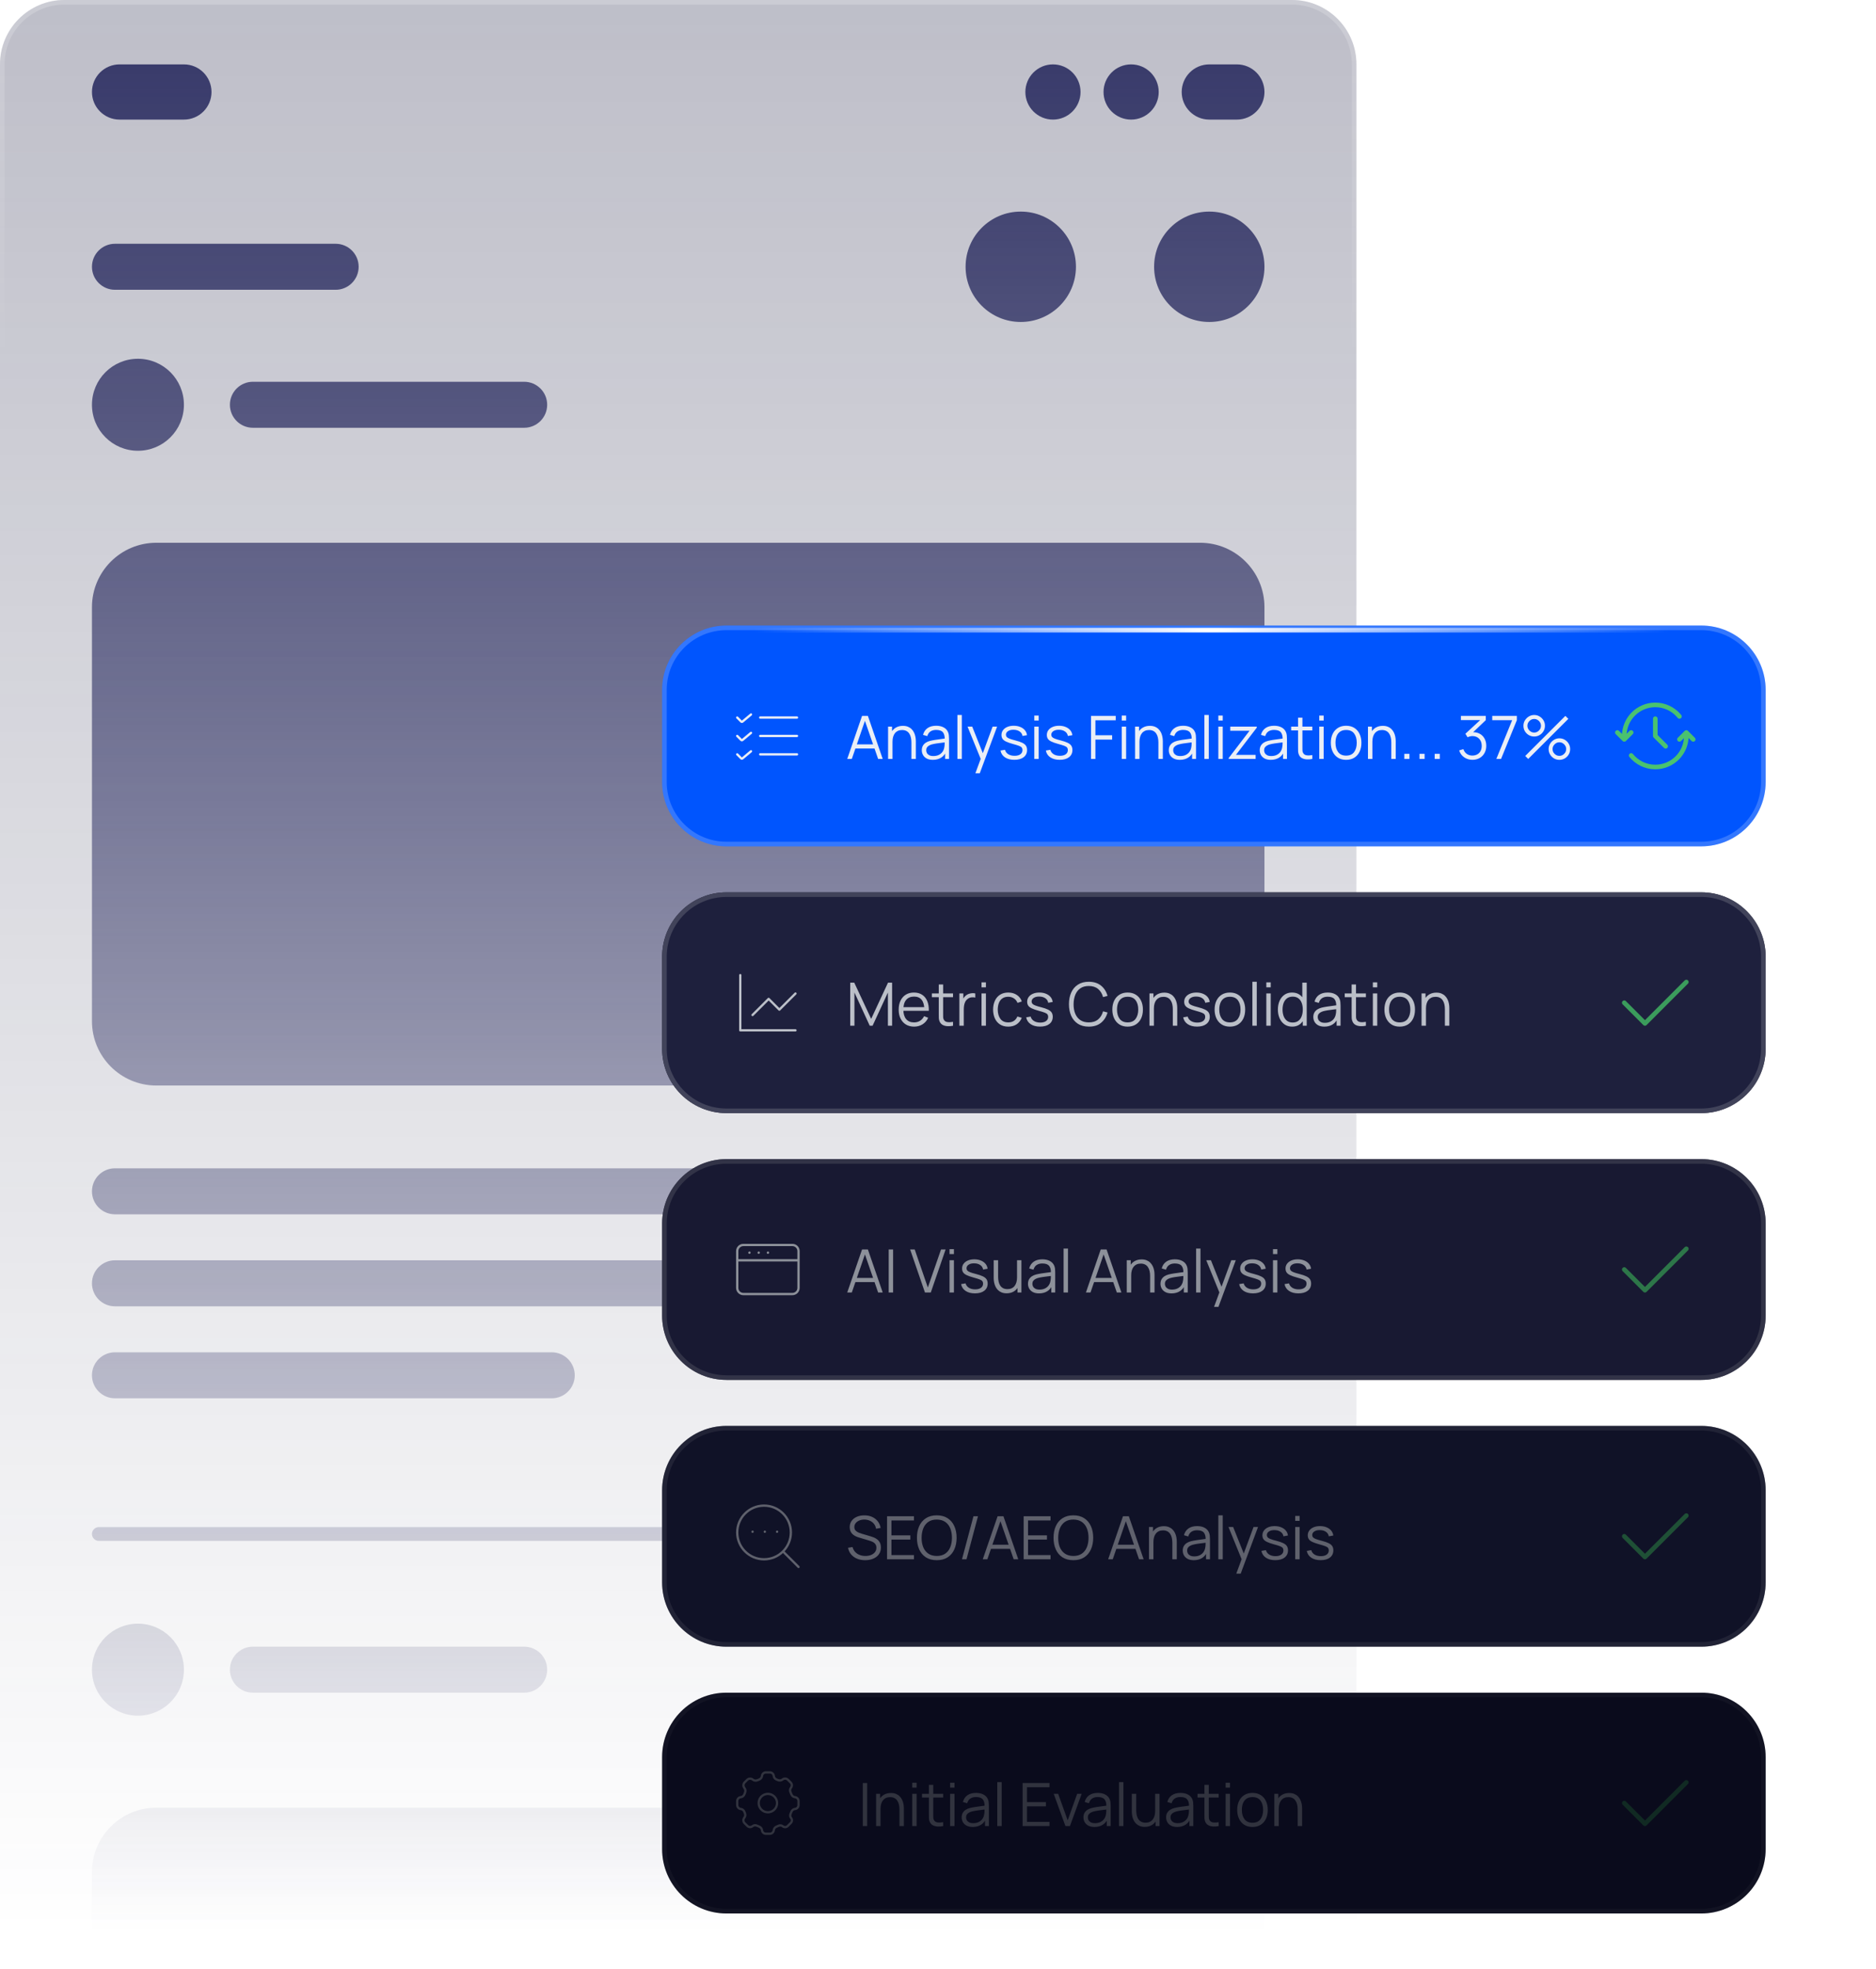 <svg width="408" height="428" viewBox="0 0 408 428" fill="none" xmlns="http://www.w3.org/2000/svg">
<path d="M0 14C0 6.268 6.268 0 14 0H281C288.732 0 295 6.268 295 14V420H0V14Z" fill="url(#paint0_linear_2219_93)" fill-opacity="0.3"/>
<path d="M14 0.5H281C288.456 0.5 294.5 6.544 294.5 14V419.5H0.5V14L0.505 13.651C0.69 6.357 6.661 0.5 14 0.5Z" stroke="url(#paint1_linear_2219_93)"/>
<path d="M261 393C268.732 393 275 399.268 275 407V420H20V407C20 399.268 26.268 393 34 393H261ZM30 353C35.523 353 40 357.477 40 363C40 368.523 35.523 373 30 373C24.477 373 20 368.523 20 363C20 357.477 24.477 353 30 353ZM114 358C116.761 358 119 360.239 119 363C119 365.761 116.761 368 114 368H55C52.239 368 50 365.761 50 363C50 360.239 52.239 358 55 358H114ZM273.5 332C274.328 332 275 332.672 275 333.5C275 334.328 274.328 335 273.5 335H21.5C20.672 335 20 334.328 20 333.5C20 332.672 20.672 332 21.5 332H273.5ZM120 294C122.761 294 125 296.239 125 299C125 301.761 122.761 304 120 304H25C22.239 304 20 301.761 20 299C20 296.239 22.239 294 25 294H120ZM212 274C214.761 274 217 276.239 217 279C217 281.761 214.761 284 212 284H25C22.239 284 20 281.761 20 279C20 276.239 22.239 274 25 274H212ZM152 254C154.761 254 157 256.239 157 259C157 261.761 154.761 264 152 264H25C22.239 264 20 261.761 20 259C20 256.239 22.239 254 25 254H152ZM261 118C268.732 118 275 124.268 275 132V222C275 229.732 268.732 236 261 236H34C26.268 236 20 229.732 20 222V132C20 124.268 26.268 118 34 118H261ZM30 78C35.523 78 40 82.477 40 88C40 93.523 35.523 98 30 98C24.477 98 20 93.523 20 88C20 82.477 24.477 78 30 78ZM114 83C116.761 83 119 85.239 119 88C119 90.761 116.761 93 114 93H55C52.239 93 50 90.761 50 88C50 85.239 52.239 83 55 83H114ZM222 46C228.627 46 234 51.373 234 58C234 64.627 228.627 70 222 70C215.373 70 210 64.627 210 58C210 51.373 215.373 46 222 46ZM263 46C269.627 46 275 51.373 275 58C275 64.627 269.627 70 263 70C256.373 70 251 64.627 251 58C251 51.373 256.373 46 263 46ZM73 53C75.761 53 78 55.239 78 58C78 60.761 75.761 63 73 63H25C22.239 63 20 60.761 20 58C20 55.239 22.239 53 25 53H73ZM40 14C43.314 14 46 16.686 46 20C46 23.314 43.314 26 40 26H26C22.686 26 20 23.314 20 20C20 16.686 22.686 14 26 14H40ZM229 14C232.314 14 235 16.686 235 20C235 23.314 232.314 26 229 26C225.686 26 223 23.314 223 20C223 16.686 225.686 14 229 14ZM246 14C249.314 14 252 16.686 252 20C252 23.314 249.314 26 246 26C242.686 26 240 23.314 240 20C240 16.686 242.686 14 246 14ZM269 14C272.314 14 275 16.686 275 20C275 23.314 272.314 26 269 26H263C259.686 26 257 23.314 257 20C257 16.686 259.686 14 263 14H269Z" fill="url(#paint2_linear_2219_93)"/>
<g filter="url(#filter0_dd_2219_93)">
<path d="M370 100C377.732 100 384 106.268 384 114L384 134C384 141.732 377.732 148 370 148L158 148C150.268 148 144 141.732 144 134L144 114C144 106.268 150.268 100 158 100L370 100Z" fill="#0055FE"/>
<path d="M144.5 134L144.5 114C144.5 106.544 150.544 100.5 158 100.5L370 100.5C377.456 100.5 383.5 106.544 383.5 114L383.5 134C383.5 141.456 377.456 147.5 370 147.5L158 147.5C150.544 147.5 144.5 141.456 144.5 134Z" stroke="white" stroke-opacity="0.2"/>
<path d="M184.26 129L187.484 119.64H188.752L191.976 129H190.981L187.92 120.173H188.297L185.255 129H184.26ZM185.697 126.731V125.834H190.532V126.731H185.697ZM198.219 129V125.419C198.219 125.028 198.182 124.671 198.109 124.346C198.035 124.017 197.916 123.731 197.751 123.488C197.591 123.241 197.381 123.05 197.121 122.916C196.865 122.782 196.553 122.714 196.185 122.714C195.847 122.714 195.548 122.773 195.288 122.89C195.032 123.007 194.815 123.176 194.638 123.397C194.464 123.614 194.332 123.878 194.241 124.19C194.15 124.502 194.105 124.857 194.105 125.256L193.429 125.106C193.429 124.387 193.554 123.783 193.806 123.293C194.057 122.803 194.404 122.433 194.846 122.181C195.288 121.93 195.795 121.805 196.367 121.805C196.787 121.805 197.153 121.869 197.465 121.999C197.782 122.129 198.048 122.305 198.265 122.526C198.486 122.747 198.663 123 198.798 123.286C198.932 123.568 199.03 123.869 199.09 124.19C199.151 124.506 199.181 124.823 199.181 125.139V129H198.219ZM193.143 129V121.98H194.007V123.709H194.105V129H193.143ZM202.877 129.195C202.348 129.195 201.904 129.1 201.544 128.909C201.189 128.718 200.922 128.465 200.745 128.148C200.567 127.832 200.478 127.488 200.478 127.115C200.478 126.734 200.554 126.409 200.706 126.14C200.862 125.867 201.072 125.644 201.336 125.47C201.605 125.297 201.915 125.165 202.266 125.074C202.621 124.987 203.013 124.911 203.442 124.846C203.875 124.777 204.298 124.719 204.71 124.671C205.126 124.619 205.49 124.569 205.802 124.521L205.464 124.729C205.477 124.036 205.342 123.523 205.061 123.189C204.779 122.855 204.289 122.688 203.592 122.688C203.111 122.688 202.703 122.797 202.37 123.013C202.04 123.23 201.808 123.572 201.674 124.04L200.745 123.767C200.905 123.139 201.228 122.652 201.713 122.305C202.198 121.958 202.829 121.785 203.605 121.785C204.246 121.785 204.79 121.906 205.236 122.149C205.687 122.387 206.005 122.734 206.192 123.189C206.278 123.393 206.335 123.62 206.361 123.871C206.387 124.123 206.4 124.378 206.4 124.638V129H205.548V127.238L205.795 127.342C205.557 127.945 205.186 128.404 204.684 128.72C204.181 129.037 203.579 129.195 202.877 129.195ZM202.987 128.369C203.433 128.369 203.823 128.289 204.157 128.129C204.491 127.969 204.759 127.75 204.963 127.472C205.167 127.191 205.299 126.874 205.36 126.523C205.412 126.298 205.44 126.051 205.444 125.782C205.448 125.509 205.451 125.306 205.451 125.171L205.815 125.36C205.49 125.403 205.136 125.447 204.755 125.49C204.378 125.533 204.005 125.583 203.637 125.639C203.273 125.696 202.944 125.763 202.649 125.841C202.45 125.897 202.257 125.977 202.071 126.081C201.884 126.181 201.73 126.315 201.609 126.484C201.492 126.653 201.434 126.864 201.434 127.115C201.434 127.319 201.483 127.516 201.583 127.706C201.687 127.897 201.852 128.055 202.077 128.181C202.307 128.307 202.61 128.369 202.987 128.369ZM208.222 129V119.445H209.177V129H208.222ZM212.127 132.12L213.485 128.434L213.505 129.527L210.43 121.98H211.444L213.966 128.291H213.55L215.877 121.98H216.852L213.082 132.12H212.127ZM220.601 129.189C219.777 129.189 219.099 129.011 218.566 128.655C218.038 128.3 217.713 127.806 217.591 127.173L218.566 127.011C218.67 127.41 218.906 127.728 219.275 127.966C219.647 128.2 220.107 128.317 220.653 128.317C221.186 128.317 221.606 128.207 221.914 127.986C222.221 127.761 222.375 127.455 222.375 127.069C222.375 126.853 222.325 126.677 222.226 126.543C222.13 126.404 221.933 126.276 221.634 126.159C221.335 126.042 220.889 125.904 220.295 125.743C219.658 125.57 219.16 125.397 218.8 125.223C218.441 125.05 218.185 124.851 218.033 124.625C217.882 124.396 217.806 124.116 217.806 123.787C217.806 123.388 217.918 123.039 218.144 122.74C218.369 122.437 218.681 122.203 219.08 122.038C219.478 121.869 219.942 121.785 220.471 121.785C220.999 121.785 221.472 121.872 221.888 122.045C222.308 122.214 222.646 122.452 222.902 122.76C223.157 123.068 223.309 123.425 223.357 123.832L222.382 124.008C222.317 123.596 222.111 123.271 221.764 123.033C221.422 122.79 220.986 122.665 220.458 122.656C219.959 122.643 219.554 122.738 219.242 122.942C218.93 123.141 218.774 123.408 218.774 123.741C218.774 123.928 218.831 124.088 218.943 124.222C219.056 124.352 219.26 124.476 219.554 124.593C219.853 124.71 220.278 124.838 220.828 124.976C221.474 125.141 221.981 125.314 222.349 125.496C222.718 125.678 222.98 125.893 223.136 126.14C223.292 126.387 223.37 126.692 223.37 127.056C223.37 127.719 223.123 128.242 222.629 128.623C222.139 129 221.463 129.189 220.601 129.189ZM224.941 120.647V119.575H225.897V120.647H224.941ZM224.941 129V121.98H225.897V129H224.941ZM230.465 129.189C229.642 129.189 228.964 129.011 228.431 128.655C227.902 128.3 227.577 127.806 227.456 127.173L228.431 127.011C228.535 127.41 228.771 127.728 229.139 127.966C229.512 128.2 229.971 128.317 230.517 128.317C231.05 128.317 231.47 128.207 231.778 127.986C232.086 127.761 232.24 127.455 232.24 127.069C232.24 126.853 232.19 126.677 232.09 126.543C231.995 126.404 231.798 126.276 231.499 126.159C231.2 126.042 230.753 125.904 230.16 125.743C229.523 125.57 229.024 125.397 228.665 125.223C228.305 125.05 228.049 124.851 227.898 124.625C227.746 124.396 227.67 124.116 227.67 123.787C227.67 123.388 227.783 123.039 228.008 122.74C228.233 122.437 228.545 122.203 228.944 122.038C229.343 121.869 229.806 121.785 230.335 121.785C230.864 121.785 231.336 121.872 231.752 122.045C232.172 122.214 232.51 122.452 232.766 122.76C233.022 123.068 233.173 123.425 233.221 123.832L232.246 124.008C232.181 123.596 231.975 123.271 231.629 123.033C231.286 122.79 230.851 122.665 230.322 122.656C229.824 122.643 229.419 122.738 229.107 122.942C228.795 123.141 228.639 123.408 228.639 123.741C228.639 123.928 228.695 124.088 228.808 124.222C228.92 124.352 229.124 124.476 229.419 124.593C229.718 124.71 230.142 124.838 230.693 124.976C231.338 125.141 231.845 125.314 232.214 125.496C232.582 125.678 232.844 125.893 233 126.14C233.156 126.387 233.234 126.692 233.234 127.056C233.234 127.719 232.987 128.242 232.493 128.623C232.003 129 231.327 129.189 230.465 129.189ZM237.278 129V119.64H242.654V120.595H238.234V123.845H241.874V124.794H238.234V129H237.278ZM243.959 120.647V119.575H244.914V120.647H243.959ZM243.959 129V121.98H244.914V129H243.959ZM251.933 129V125.419C251.933 125.028 251.896 124.671 251.823 124.346C251.749 124.017 251.63 123.731 251.465 123.488C251.305 123.241 251.095 123.05 250.835 122.916C250.579 122.782 250.267 122.714 249.899 122.714C249.561 122.714 249.262 122.773 249.002 122.89C248.746 123.007 248.529 123.176 248.352 123.397C248.178 123.614 248.046 123.878 247.955 124.19C247.864 124.502 247.819 124.857 247.819 125.256L247.143 125.106C247.143 124.387 247.268 123.783 247.52 123.293C247.771 122.803 248.118 122.433 248.56 122.181C249.002 121.93 249.509 121.805 250.081 121.805C250.501 121.805 250.867 121.869 251.179 121.999C251.495 122.129 251.762 122.305 251.979 122.526C252.2 122.747 252.377 123 252.512 123.286C252.646 123.568 252.743 123.869 252.804 124.19C252.865 124.506 252.895 124.823 252.895 125.139V129H251.933ZM246.857 129V121.98H247.721V123.709H247.819V129H246.857ZM256.59 129.195C256.062 129.195 255.618 129.1 255.258 128.909C254.903 128.718 254.636 128.465 254.458 128.148C254.281 127.832 254.192 127.488 254.192 127.115C254.192 126.734 254.268 126.409 254.419 126.14C254.575 125.867 254.786 125.644 255.05 125.47C255.319 125.297 255.628 125.165 255.979 125.074C256.335 124.987 256.727 124.911 257.156 124.846C257.589 124.777 258.012 124.719 258.423 124.671C258.839 124.619 259.203 124.569 259.515 124.521L259.177 124.729C259.19 124.036 259.056 123.523 258.774 123.189C258.493 122.855 258.003 122.688 257.305 122.688C256.824 122.688 256.417 122.797 256.083 123.013C255.754 123.23 255.522 123.572 255.388 124.04L254.458 123.767C254.619 123.139 254.942 122.652 255.427 122.305C255.912 121.958 256.543 121.785 257.318 121.785C257.96 121.785 258.504 121.906 258.95 122.149C259.401 122.387 259.719 122.734 259.905 123.189C259.992 123.393 260.048 123.62 260.074 123.871C260.1 124.123 260.113 124.378 260.113 124.638V129H259.262V127.238L259.509 127.342C259.271 127.945 258.9 128.404 258.397 128.72C257.895 129.037 257.292 129.195 256.59 129.195ZM256.701 128.369C257.147 128.369 257.537 128.289 257.871 128.129C258.205 127.969 258.473 127.75 258.677 127.472C258.881 127.191 259.013 126.874 259.073 126.523C259.125 126.298 259.154 126.051 259.158 125.782C259.162 125.509 259.164 125.306 259.164 125.171L259.528 125.36C259.203 125.403 258.85 125.447 258.469 125.49C258.092 125.533 257.719 125.583 257.351 125.639C256.987 125.696 256.658 125.763 256.363 125.841C256.164 125.897 255.971 125.977 255.784 126.081C255.598 126.181 255.444 126.315 255.323 126.484C255.206 126.653 255.147 126.864 255.147 127.115C255.147 127.319 255.197 127.516 255.297 127.706C255.401 127.897 255.566 128.055 255.791 128.181C256.021 128.307 256.324 128.369 256.701 128.369ZM261.936 129V119.445H262.891V129H261.936ZM264.97 120.647V119.575H265.925V120.647H264.97ZM264.97 129V121.98H265.925V129H264.97ZM267.224 129V128.798L271.754 122.87H267.562V121.98H273.327V122.201L268.803 128.109H273.08V129H267.224ZM276.37 129.195C275.841 129.195 275.397 129.1 275.037 128.909C274.682 128.718 274.415 128.465 274.238 128.148C274.06 127.832 273.971 127.488 273.971 127.115C273.971 126.734 274.047 126.409 274.199 126.14C274.355 125.867 274.565 125.644 274.829 125.47C275.098 125.297 275.408 125.165 275.759 125.074C276.114 124.987 276.506 124.911 276.935 124.846C277.369 124.777 277.791 124.719 278.203 124.671C278.619 124.619 278.983 124.569 279.295 124.521L278.957 124.729C278.97 124.036 278.835 123.523 278.554 123.189C278.272 122.855 277.782 122.688 277.085 122.688C276.604 122.688 276.196 122.797 275.863 123.013C275.533 123.23 275.302 123.572 275.167 124.04L274.238 123.767C274.398 123.139 274.721 122.652 275.206 122.305C275.692 121.958 276.322 121.785 277.098 121.785C277.739 121.785 278.283 121.906 278.729 122.149C279.18 122.387 279.498 122.734 279.685 123.189C279.771 123.393 279.828 123.62 279.854 123.871C279.88 124.123 279.893 124.378 279.893 124.638V129H279.041V127.238L279.288 127.342C279.05 127.945 278.679 128.404 278.177 128.72C277.674 129.037 277.072 129.195 276.37 129.195ZM276.48 128.369C276.927 128.369 277.317 128.289 277.65 128.129C277.984 127.969 278.253 127.75 278.456 127.472C278.66 127.191 278.792 126.874 278.853 126.523C278.905 126.298 278.933 126.051 278.937 125.782C278.942 125.509 278.944 125.306 278.944 125.171L279.308 125.36C278.983 125.403 278.63 125.447 278.248 125.49C277.871 125.533 277.499 125.583 277.13 125.639C276.766 125.696 276.437 125.763 276.142 125.841C275.943 125.897 275.75 125.977 275.564 126.081C275.377 126.181 275.224 126.315 275.102 126.484C274.985 126.653 274.927 126.864 274.927 127.115C274.927 127.319 274.977 127.516 275.076 127.706C275.18 127.897 275.345 128.055 275.57 128.181C275.8 128.307 276.103 128.369 276.48 128.369ZM285.407 129C285.012 129.082 284.622 129.115 284.237 129.098C283.855 129.08 283.513 128.998 283.21 128.85C282.911 128.703 282.683 128.473 282.527 128.161C282.402 127.901 282.332 127.639 282.319 127.375C282.311 127.106 282.306 126.801 282.306 126.458V120.03H283.255V126.419C283.255 126.714 283.257 126.961 283.262 127.16C283.27 127.355 283.316 127.529 283.398 127.68C283.554 127.971 283.801 128.144 284.139 128.2C284.482 128.257 284.904 128.244 285.407 128.161V129ZM280.805 122.799V121.98H285.407V122.799H280.805ZM286.92 120.647V119.575H287.875V120.647H286.92ZM286.92 129V121.98H287.875V129H286.92ZM292.756 129.195C292.058 129.195 291.462 129.037 290.968 128.72C290.474 128.404 290.095 127.966 289.831 127.407C289.566 126.848 289.434 126.207 289.434 125.483C289.434 124.747 289.568 124.101 289.837 123.546C290.106 122.992 290.487 122.561 290.981 122.253C291.479 121.941 292.071 121.785 292.756 121.785C293.458 121.785 294.056 121.943 294.55 122.259C295.048 122.571 295.427 123.007 295.687 123.566C295.951 124.121 296.084 124.76 296.084 125.483C296.084 126.22 295.951 126.868 295.687 127.427C295.423 127.982 295.041 128.415 294.543 128.727C294.045 129.039 293.449 129.195 292.756 129.195ZM292.756 128.278C293.536 128.278 294.116 128.021 294.498 127.505C294.879 126.985 295.07 126.311 295.07 125.483C295.07 124.634 294.877 123.958 294.491 123.455C294.11 122.953 293.531 122.701 292.756 122.701C292.231 122.701 291.798 122.821 291.456 123.059C291.118 123.293 290.864 123.62 290.695 124.04C290.53 124.456 290.448 124.937 290.448 125.483C290.448 126.328 290.643 127.007 291.033 127.518C291.423 128.025 291.997 128.278 292.756 128.278ZM302.587 129V125.419C302.587 125.028 302.551 124.671 302.477 124.346C302.403 124.017 302.284 123.731 302.119 123.488C301.959 123.241 301.749 123.05 301.489 122.916C301.233 122.782 300.921 122.714 300.553 122.714C300.215 122.714 299.916 122.773 299.656 122.89C299.4 123.007 299.184 123.176 299.006 123.397C298.833 123.614 298.7 123.878 298.609 124.19C298.518 124.502 298.473 124.857 298.473 125.256L297.797 125.106C297.797 124.387 297.923 123.783 298.174 123.293C298.425 122.803 298.772 122.433 299.214 122.181C299.656 121.93 300.163 121.805 300.735 121.805C301.155 121.805 301.521 121.869 301.833 121.999C302.15 122.129 302.416 122.305 302.633 122.526C302.854 122.747 303.032 123 303.166 123.286C303.3 123.568 303.398 123.869 303.458 124.19C303.519 124.506 303.549 124.823 303.549 125.139V129H302.587ZM297.511 129V121.98H298.375V123.709H298.473V129H297.511ZM305.418 129V127.888H306.53V129H305.418ZM308.719 129V127.888H309.83V129H308.719ZM312.02 129V127.888H313.131V129H312.02ZM320.257 129.189C319.793 129.189 319.366 129.106 318.976 128.941C318.586 128.777 318.25 128.543 317.969 128.239C317.687 127.932 317.481 127.566 317.351 127.141L318.261 126.868C318.417 127.332 318.673 127.683 319.028 127.921C319.388 128.159 319.793 128.274 320.244 128.265C320.66 128.257 321.017 128.164 321.316 127.986C321.619 127.808 321.851 127.561 322.012 127.245C322.172 126.929 322.252 126.562 322.252 126.146C322.252 125.509 322.066 124.998 321.693 124.612C321.325 124.222 320.837 124.027 320.231 124.027C320.062 124.027 319.884 124.051 319.698 124.099C319.511 124.142 319.338 124.205 319.178 124.287L318.697 123.527L322.337 120.166L322.493 120.556H317.722V119.64H323.13V120.569L319.958 123.598L319.945 123.221C320.595 123.139 321.167 123.213 321.661 123.442C322.155 123.672 322.54 124.023 322.818 124.495C323.099 124.963 323.24 125.514 323.24 126.146C323.24 126.744 323.11 127.273 322.85 127.732C322.594 128.187 322.241 128.545 321.791 128.805C321.34 129.061 320.829 129.189 320.257 129.189ZM325.427 129L328.872 120.569H324.537V119.64H329.893V120.569L326.454 129H325.427ZM332.362 129L331.712 128.35L340.441 119.64L341.091 120.283L332.362 129ZM339.141 129.195C338.712 129.195 338.32 129.091 337.965 128.883C337.614 128.671 337.332 128.389 337.12 128.038C336.908 127.683 336.801 127.288 336.801 126.855C336.801 126.43 336.91 126.04 337.126 125.685C337.343 125.33 337.629 125.046 337.984 124.833C338.34 124.621 338.725 124.515 339.141 124.515C339.57 124.515 339.963 124.621 340.318 124.833C340.673 125.041 340.955 125.323 341.163 125.678C341.375 126.029 341.481 126.422 341.481 126.855C341.481 127.288 341.375 127.683 341.163 128.038C340.955 128.389 340.673 128.671 340.318 128.883C339.963 129.091 339.57 129.195 339.141 129.195ZM339.141 128.33C339.406 128.33 339.651 128.263 339.876 128.129C340.101 127.995 340.281 127.817 340.415 127.596C340.55 127.371 340.617 127.124 340.617 126.855C340.617 126.586 340.55 126.341 340.415 126.12C340.281 125.895 340.101 125.715 339.876 125.581C339.651 125.447 339.406 125.379 339.141 125.379C338.873 125.379 338.626 125.447 338.4 125.581C338.179 125.715 338 125.895 337.861 126.12C337.727 126.341 337.659 126.586 337.659 126.855C337.659 127.124 337.727 127.371 337.861 127.596C338 127.817 338.179 127.995 338.4 128.129C338.626 128.263 338.873 128.33 339.141 128.33ZM333.662 124.125C333.233 124.125 332.841 124.021 332.485 123.813C332.13 123.601 331.846 123.319 331.634 122.968C331.426 122.613 331.322 122.218 331.322 121.785C331.322 121.36 331.43 120.97 331.647 120.615C331.864 120.26 332.15 119.976 332.505 119.763C332.86 119.551 333.246 119.445 333.662 119.445C334.091 119.445 334.481 119.551 334.832 119.763C335.187 119.971 335.471 120.253 335.683 120.608C335.896 120.959 336.002 121.352 336.002 121.785C336.002 122.218 335.896 122.613 335.683 122.968C335.471 123.319 335.187 123.601 334.832 123.813C334.481 124.021 334.091 124.125 333.662 124.125ZM333.662 123.26C333.931 123.26 334.175 123.193 334.396 123.059C334.622 122.925 334.802 122.747 334.936 122.526C335.07 122.301 335.137 122.054 335.137 121.785C335.137 121.516 335.07 121.271 334.936 121.05C334.802 120.825 334.622 120.645 334.396 120.511C334.175 120.377 333.931 120.309 333.662 120.309C333.393 120.309 333.146 120.377 332.921 120.511C332.7 120.645 332.522 120.825 332.388 121.05C332.254 121.271 332.186 121.516 332.186 121.785C332.186 122.054 332.254 122.301 332.388 122.526C332.522 122.747 332.7 122.925 332.921 123.059C333.146 123.193 333.393 123.26 333.662 123.26Z" fill="#EAEEF6"/>
<path d="M360 120.25V124L362.25 126.25M351.75 123.25L353.25 124.75M353.25 124.75L354.75 123.25M353.25 124.75V124C353.25 120.272 356.272 117.25 360 117.25C361.999 117.25 363.795 118.119 365.031 119.5C365.106 119.584 365.179 119.669 365.25 119.757M365.25 124.75L366.75 123.25M366.75 123.25L368.25 124.75M366.75 123.25V124C366.75 127.728 363.728 130.75 360 130.75C357.88 130.75 355.987 129.772 354.75 128.243" stroke="#4AC26F" stroke-linecap="round" stroke-linejoin="round"/>
<path d="M165.333 120H173.333M165.333 124H173.333M165.333 128H173.333M160.333 120L161.204 120.871C161.277 120.944 161.394 120.949 161.474 120.883L163.333 119.333M160.333 124L161.204 124.871C161.277 124.944 161.394 124.949 161.474 124.883L163.333 123.333M160.333 128L161.204 128.871C161.277 128.944 161.394 128.949 161.474 128.883L163.333 127.333" stroke="#EAEEF6" stroke-width="0.5" stroke-linecap="round" stroke-linejoin="round"/>
<path d="M164 101L363 101" stroke="url(#paint3_linear_2219_93)"/>
<path d="M370 158C377.732 158 384 164.268 384 172L384 192C384 199.732 377.732 206 370 206L158 206C150.268 206 144 199.732 144 192L144 172C144 164.268 150.268 158 158 158L370 158Z" fill="#020410"/>
<g opacity="0.8">
<path d="M370 158C377.732 158 384 164.268 384 172L384 192C384 199.732 377.732 206 370 206L158 206C150.268 206 144 199.732 144 192L144 172C144 164.268 150.268 158 158 158L370 158Z" fill="#262749"/>
<path d="M144.5 192L144.5 172C144.5 164.544 150.544 158.5 158 158.5L370 158.5C377.456 158.5 383.5 164.544 383.5 172L383.5 192C383.5 199.456 377.456 205.5 370 205.5L158 205.5C150.544 205.5 144.5 199.456 144.5 192Z" stroke="white" stroke-opacity="0.2"/>
<path d="M184.91 187V177.64H185.788L189.467 185.511L193.126 177.64H194.017V186.993H193.107V179.772L189.772 187H189.155L185.827 179.772V187H184.91ZM198.811 187.195C198.126 187.195 197.533 187.043 197.03 186.74C196.532 186.437 196.144 186.01 195.867 185.459C195.589 184.909 195.451 184.263 195.451 183.522C195.451 182.755 195.587 182.092 195.86 181.533C196.133 180.974 196.517 180.543 197.011 180.24C197.509 179.937 198.096 179.785 198.772 179.785C199.465 179.785 200.057 179.945 200.547 180.266C201.036 180.582 201.407 181.037 201.658 181.631C201.909 182.225 202.024 182.933 202.003 183.756H201.028V183.419C201.01 182.508 200.813 181.822 200.436 181.358C200.063 180.894 199.517 180.662 198.798 180.662C198.044 180.662 197.466 180.907 197.063 181.397C196.664 181.887 196.465 182.584 196.465 183.49C196.465 184.374 196.664 185.061 197.063 185.55C197.466 186.036 198.035 186.278 198.772 186.278C199.275 186.278 199.712 186.164 200.085 185.934C200.462 185.7 200.759 185.364 200.976 184.926L201.866 185.271C201.589 185.882 201.179 186.356 200.638 186.694C200.1 187.028 199.491 187.195 198.811 187.195ZM196.127 183.756V182.957H201.489V183.756H196.127ZM207.267 187C206.873 187.082 206.483 187.115 206.097 187.098C205.716 187.08 205.373 186.998 205.07 186.85C204.771 186.703 204.544 186.473 204.388 186.161C204.262 185.901 204.193 185.639 204.18 185.375C204.171 185.106 204.167 184.801 204.167 184.458V178.03H205.116V184.419C205.116 184.714 205.118 184.961 205.122 185.16C205.131 185.355 205.176 185.529 205.259 185.68C205.415 185.971 205.662 186.144 206 186.2C206.342 186.257 206.764 186.244 207.267 186.161V187ZM202.665 180.799V179.98H207.267V180.799H202.665ZM208.65 187V179.98H209.508V181.67L209.339 181.449C209.417 181.241 209.519 181.05 209.645 180.877C209.77 180.699 209.907 180.554 210.054 180.441C210.236 180.281 210.449 180.16 210.691 180.077C210.934 179.991 211.179 179.941 211.426 179.928C211.673 179.911 211.898 179.928 212.102 179.98V180.877C211.846 180.812 211.567 180.797 211.263 180.831C210.96 180.866 210.68 180.987 210.425 181.195C210.191 181.377 210.015 181.596 209.898 181.852C209.781 182.103 209.703 182.372 209.664 182.658C209.625 182.94 209.606 183.219 209.606 183.496V187H208.65ZM213.465 178.647V177.575H214.42V178.647H213.465ZM213.465 187V179.98H214.42V187H213.465ZM219.281 187.195C218.575 187.195 217.977 187.037 217.487 186.72C216.997 186.404 216.625 185.969 216.369 185.414C216.118 184.855 215.988 184.214 215.979 183.49C215.988 182.753 216.122 182.108 216.382 181.553C216.642 180.994 217.017 180.561 217.506 180.253C217.996 179.941 218.59 179.785 219.287 179.785C219.998 179.785 220.616 179.958 221.14 180.305C221.669 180.652 222.03 181.126 222.225 181.728L221.289 182.027C221.125 181.607 220.863 181.282 220.503 181.052C220.148 180.818 219.74 180.701 219.281 180.701C218.765 180.701 218.338 180.821 218 181.059C217.662 181.293 217.411 181.62 217.246 182.04C217.082 182.461 216.997 182.944 216.993 183.49C217.002 184.331 217.197 185.007 217.578 185.518C217.959 186.025 218.527 186.278 219.281 186.278C219.758 186.278 220.163 186.17 220.496 185.953C220.834 185.732 221.09 185.412 221.263 184.991L222.225 185.277C221.965 185.901 221.584 186.378 221.081 186.707C220.579 187.033 219.979 187.195 219.281 187.195ZM226.187 187.189C225.363 187.189 224.685 187.011 224.152 186.655C223.624 186.3 223.299 185.806 223.177 185.173L224.152 185.011C224.256 185.41 224.492 185.728 224.861 185.966C225.233 186.2 225.693 186.317 226.239 186.317C226.772 186.317 227.192 186.207 227.5 185.986C227.807 185.761 227.961 185.455 227.961 185.069C227.961 184.853 227.911 184.677 227.812 184.543C227.716 184.404 227.519 184.276 227.22 184.159C226.921 184.042 226.475 183.904 225.881 183.743C225.244 183.57 224.746 183.397 224.386 183.223C224.027 183.05 223.771 182.851 223.619 182.625C223.468 182.396 223.392 182.116 223.392 181.787C223.392 181.388 223.504 181.039 223.73 180.74C223.955 180.437 224.267 180.203 224.666 180.038C225.064 179.869 225.528 179.785 226.057 179.785C226.585 179.785 227.058 179.872 227.474 180.045C227.894 180.214 228.232 180.452 228.488 180.76C228.743 181.068 228.895 181.425 228.943 181.832L227.968 182.008C227.903 181.596 227.697 181.271 227.35 181.033C227.008 180.79 226.572 180.665 226.044 180.656C225.545 180.643 225.14 180.738 224.828 180.942C224.516 181.141 224.36 181.408 224.36 181.741C224.36 181.928 224.417 182.088 224.529 182.222C224.642 182.352 224.846 182.476 225.14 182.593C225.439 182.71 225.864 182.838 226.414 182.976C227.06 183.141 227.567 183.314 227.935 183.496C228.304 183.678 228.566 183.893 228.722 184.14C228.878 184.387 228.956 184.692 228.956 185.056C228.956 185.719 228.709 186.242 228.215 186.623C227.725 187 227.049 187.189 226.187 187.189ZM236.789 187.195C235.858 187.195 235.071 186.989 234.43 186.577C233.789 186.161 233.303 185.587 232.974 184.855C232.645 184.123 232.48 183.278 232.48 182.32C232.48 181.362 232.645 180.517 232.974 179.785C233.303 179.053 233.789 178.481 234.43 178.069C235.071 177.653 235.858 177.445 236.789 177.445C237.877 177.445 238.765 177.724 239.454 178.283C240.143 178.838 240.616 179.583 240.871 180.519L239.896 180.773C239.697 180.032 239.34 179.445 238.824 179.011C238.308 178.578 237.63 178.361 236.789 178.361C236.057 178.361 235.448 178.528 234.963 178.862C234.478 179.196 234.111 179.661 233.864 180.259C233.622 180.853 233.496 181.54 233.487 182.32C233.483 183.1 233.602 183.787 233.845 184.38C234.092 184.974 234.46 185.44 234.95 185.778C235.444 186.112 236.057 186.278 236.789 186.278C237.63 186.278 238.308 186.062 238.824 185.628C239.34 185.191 239.697 184.604 239.896 183.867L240.871 184.12C240.616 185.056 240.143 185.804 239.454 186.363C238.765 186.918 237.877 187.195 236.789 187.195ZM245.237 187.195C244.539 187.195 243.944 187.037 243.45 186.72C242.956 186.404 242.576 185.966 242.312 185.407C242.048 184.848 241.916 184.207 241.916 183.483C241.916 182.747 242.05 182.101 242.319 181.546C242.587 180.992 242.969 180.561 243.463 180.253C243.961 179.941 244.552 179.785 245.237 179.785C245.939 179.785 246.537 179.943 247.031 180.259C247.529 180.571 247.909 181.007 248.169 181.566C248.433 182.121 248.565 182.76 248.565 183.483C248.565 184.22 248.433 184.868 248.169 185.427C247.904 185.982 247.523 186.415 247.025 186.727C246.526 187.039 245.93 187.195 245.237 187.195ZM245.237 186.278C246.017 186.278 246.598 186.021 246.979 185.505C247.36 184.985 247.551 184.311 247.551 183.483C247.551 182.634 247.358 181.958 246.973 181.455C246.591 180.953 246.013 180.701 245.237 180.701C244.713 180.701 244.279 180.821 243.937 181.059C243.599 181.293 243.346 181.62 243.177 182.04C243.012 182.456 242.93 182.937 242.93 183.483C242.93 184.328 243.125 185.007 243.515 185.518C243.905 186.025 244.479 186.278 245.237 186.278ZM255.069 187V183.419C255.069 183.028 255.032 182.671 254.958 182.346C254.885 182.017 254.766 181.731 254.601 181.488C254.441 181.241 254.23 181.05 253.97 180.916C253.715 180.782 253.403 180.714 253.034 180.714C252.696 180.714 252.397 180.773 252.137 180.89C251.882 181.007 251.665 181.176 251.487 181.397C251.314 181.614 251.182 181.878 251.091 182.19C251 182.502 250.954 182.857 250.954 183.256L250.278 183.106C250.278 182.387 250.404 181.783 250.655 181.293C250.907 180.803 251.253 180.433 251.695 180.181C252.137 179.93 252.644 179.805 253.216 179.805C253.637 179.805 254.003 179.869 254.315 179.999C254.631 180.129 254.898 180.305 255.114 180.526C255.335 180.747 255.513 181 255.647 181.286C255.782 181.568 255.879 181.869 255.94 182.19C256.001 182.506 256.031 182.823 256.031 183.139V187H255.069ZM249.992 187V179.98H250.857V181.709H250.954V187H249.992ZM260.337 187.189C259.514 187.189 258.836 187.011 258.303 186.655C257.774 186.3 257.449 185.806 257.328 185.173L258.303 185.011C258.407 185.41 258.643 185.728 259.011 185.966C259.384 186.2 259.843 186.317 260.389 186.317C260.922 186.317 261.342 186.207 261.65 185.986C261.958 185.761 262.112 185.455 262.112 185.069C262.112 184.853 262.062 184.677 261.962 184.543C261.867 184.404 261.67 184.276 261.371 184.159C261.072 184.042 260.625 183.904 260.032 183.743C259.395 183.57 258.896 183.397 258.537 183.223C258.177 183.05 257.921 182.851 257.77 182.625C257.618 182.396 257.542 182.116 257.542 181.787C257.542 181.388 257.655 181.039 257.88 180.74C258.105 180.437 258.417 180.203 258.816 180.038C259.215 179.869 259.678 179.785 260.207 179.785C260.736 179.785 261.208 179.872 261.624 180.045C262.044 180.214 262.382 180.452 262.638 180.76C262.894 181.068 263.045 181.425 263.093 181.832L262.118 182.008C262.053 181.596 261.847 181.271 261.501 181.033C261.158 180.79 260.723 180.665 260.194 180.656C259.696 180.643 259.291 180.738 258.979 180.942C258.667 181.141 258.511 181.408 258.511 181.741C258.511 181.928 258.567 182.088 258.68 182.222C258.792 182.352 258.996 182.476 259.291 182.593C259.59 182.71 260.014 182.838 260.565 182.976C261.21 183.141 261.717 183.314 262.086 183.496C262.454 183.678 262.716 183.893 262.872 184.14C263.028 184.387 263.106 184.692 263.106 185.056C263.106 185.719 262.859 186.242 262.365 186.623C261.875 187 261.199 187.189 260.337 187.189ZM267.479 187.195C266.782 187.195 266.186 187.037 265.692 186.72C265.198 186.404 264.819 185.966 264.554 185.407C264.29 184.848 264.158 184.207 264.158 183.483C264.158 182.747 264.292 182.101 264.561 181.546C264.829 180.992 265.211 180.561 265.705 180.253C266.203 179.941 266.795 179.785 267.479 179.785C268.181 179.785 268.779 179.943 269.273 180.259C269.772 180.571 270.151 181.007 270.411 181.566C270.675 182.121 270.807 182.76 270.807 183.483C270.807 184.22 270.675 184.868 270.411 185.427C270.146 185.982 269.765 186.415 269.267 186.727C268.768 187.039 268.173 187.195 267.479 187.195ZM267.479 186.278C268.259 186.278 268.84 186.021 269.221 185.505C269.603 184.985 269.793 184.311 269.793 183.483C269.793 182.634 269.6 181.958 269.215 181.455C268.833 180.953 268.255 180.701 267.479 180.701C266.955 180.701 266.522 180.821 266.179 181.059C265.841 181.293 265.588 181.62 265.419 182.04C265.254 182.456 265.172 182.937 265.172 183.483C265.172 184.328 265.367 185.007 265.757 185.518C266.147 186.025 266.721 186.278 267.479 186.278ZM272.371 187V177.445H273.327V187H272.371ZM275.405 178.647V177.575H276.361V178.647H275.405ZM275.405 187V179.98H276.361V187H275.405ZM281.033 187.195C280.379 187.195 279.82 187.033 279.356 186.707C278.892 186.378 278.537 185.934 278.29 185.375C278.043 184.816 277.919 184.185 277.919 183.483C277.919 182.786 278.041 182.157 278.283 181.598C278.53 181.039 278.884 180.597 279.343 180.272C279.802 179.947 280.353 179.785 280.994 179.785C281.653 179.785 282.207 179.945 282.658 180.266C283.109 180.587 283.449 181.026 283.678 181.585C283.912 182.14 284.029 182.773 284.029 183.483C284.029 184.181 283.915 184.812 283.685 185.375C283.455 185.934 283.117 186.378 282.671 186.707C282.225 187.033 281.679 187.195 281.033 187.195ZM281.13 186.304C281.629 186.304 282.04 186.183 282.365 185.94C282.69 185.698 282.933 185.364 283.093 184.939C283.254 184.51 283.334 184.025 283.334 183.483C283.334 182.933 283.254 182.448 283.093 182.027C282.933 181.603 282.69 181.271 282.365 181.033C282.045 180.795 281.64 180.675 281.15 180.675C280.647 180.675 280.231 180.799 279.902 181.046C279.573 181.293 279.328 181.629 279.167 182.053C279.011 182.478 278.933 182.955 278.933 183.483C278.933 184.016 279.014 184.497 279.174 184.926C279.339 185.351 279.583 185.687 279.908 185.934C280.233 186.181 280.641 186.304 281.13 186.304ZM283.334 187V181.715H283.23V177.64H284.192V187H283.334ZM288.024 187.195C287.495 187.195 287.051 187.1 286.691 186.909C286.336 186.718 286.07 186.465 285.892 186.148C285.714 185.832 285.625 185.488 285.625 185.115C285.625 184.734 285.701 184.409 285.853 184.14C286.009 183.867 286.219 183.644 286.483 183.47C286.752 183.297 287.062 183.165 287.413 183.074C287.768 182.987 288.16 182.911 288.589 182.846C289.023 182.777 289.445 182.719 289.857 182.671C290.273 182.619 290.637 182.569 290.949 182.521L290.611 182.729C290.624 182.036 290.49 181.523 290.208 181.189C289.926 180.855 289.437 180.688 288.739 180.688C288.258 180.688 287.851 180.797 287.517 181.013C287.188 181.23 286.956 181.572 286.821 182.04L285.892 181.767C286.052 181.139 286.375 180.652 286.86 180.305C287.346 179.958 287.976 179.785 288.752 179.785C289.393 179.785 289.937 179.906 290.383 180.149C290.834 180.387 291.153 180.734 291.339 181.189C291.426 181.393 291.482 181.62 291.508 181.871C291.534 182.123 291.547 182.378 291.547 182.638V187H290.695V185.238L290.942 185.342C290.704 185.945 290.334 186.404 289.831 186.72C289.328 187.037 288.726 187.195 288.024 187.195ZM288.134 186.369C288.581 186.369 288.971 186.289 289.304 186.129C289.638 185.969 289.907 185.75 290.11 185.472C290.314 185.191 290.446 184.874 290.507 184.523C290.559 184.298 290.587 184.051 290.591 183.782C290.596 183.509 290.598 183.306 290.598 183.171L290.962 183.36C290.637 183.403 290.284 183.447 289.902 183.49C289.525 183.533 289.153 183.583 288.784 183.639C288.42 183.696 288.091 183.763 287.796 183.841C287.597 183.897 287.404 183.977 287.218 184.081C287.032 184.181 286.878 184.315 286.756 184.484C286.639 184.653 286.581 184.864 286.581 185.115C286.581 185.319 286.631 185.516 286.73 185.706C286.834 185.897 286.999 186.055 287.224 186.181C287.454 186.307 287.757 186.369 288.134 186.369ZM297.061 187C296.667 187.082 296.277 187.115 295.891 187.098C295.51 187.08 295.167 186.998 294.864 186.85C294.565 186.703 294.338 186.473 294.182 186.161C294.056 185.901 293.987 185.639 293.974 185.375C293.965 185.106 293.961 184.801 293.961 184.458V178.03H294.91V184.419C294.91 184.714 294.912 184.961 294.916 185.16C294.925 185.355 294.97 185.529 295.053 185.68C295.209 185.971 295.456 186.144 295.794 186.2C296.136 186.257 296.558 186.244 297.061 186.161V187ZM292.459 180.799V179.98H297.061V180.799H292.459ZM298.574 178.647V177.575H299.53V178.647H298.574ZM298.574 187V179.98H299.53V187H298.574ZM304.41 187.195C303.712 187.195 303.116 187.037 302.622 186.72C302.128 186.404 301.749 185.966 301.485 185.407C301.221 184.848 301.088 184.207 301.088 183.483C301.088 182.747 301.223 182.101 301.491 181.546C301.76 180.992 302.141 180.561 302.635 180.253C303.134 179.941 303.725 179.785 304.41 179.785C305.112 179.785 305.71 179.943 306.204 180.259C306.702 180.571 307.081 181.007 307.341 181.566C307.606 182.121 307.738 182.76 307.738 183.483C307.738 184.22 307.606 184.868 307.341 185.427C307.077 185.982 306.696 186.415 306.197 186.727C305.699 187.039 305.103 187.195 304.41 187.195ZM304.41 186.278C305.19 186.278 305.771 186.021 306.152 185.505C306.533 184.985 306.724 184.311 306.724 183.483C306.724 182.634 306.531 181.958 306.145 181.455C305.764 180.953 305.186 180.701 304.41 180.701C303.886 180.701 303.452 180.821 303.11 181.059C302.772 181.293 302.518 181.62 302.349 182.04C302.185 182.456 302.102 182.937 302.102 183.483C302.102 184.328 302.297 185.007 302.687 185.518C303.077 186.025 303.652 186.278 304.41 186.278ZM314.242 187V183.419C314.242 183.028 314.205 182.671 314.131 182.346C314.058 182.017 313.938 181.731 313.774 181.488C313.613 181.241 313.403 181.05 313.143 180.916C312.888 180.782 312.576 180.714 312.207 180.714C311.869 180.714 311.57 180.773 311.31 180.89C311.055 181.007 310.838 181.176 310.66 181.397C310.487 181.614 310.355 181.878 310.264 182.19C310.173 182.502 310.127 182.857 310.127 183.256L309.451 183.106C309.451 182.387 309.577 181.783 309.828 181.293C310.08 180.803 310.426 180.433 310.868 180.181C311.31 179.93 311.817 179.805 312.389 179.805C312.81 179.805 313.176 179.869 313.488 179.999C313.804 180.129 314.071 180.305 314.287 180.526C314.508 180.747 314.686 181 314.82 181.286C314.955 181.568 315.052 181.869 315.113 182.19C315.173 182.506 315.204 182.823 315.204 183.139V187H314.242ZM309.165 187V179.98H310.03V181.709H310.127V187H309.165Z" fill="#EAEEF6"/>
<path d="M353.25 182L357.75 186.5L366.75 177.5" stroke="#4AC26F" stroke-linecap="round" stroke-linejoin="round"/>
<path d="M161 176V188H173M163.667 184.667L167.167 181.167L169.5 183.5L173 180" stroke="#EAEEF6" stroke-width="0.5" stroke-linecap="round" stroke-linejoin="round"/>
</g>
<path d="M370 216C377.732 216 384 222.268 384 230L384 250C384 257.732 377.732 264 370 264L158 264C150.268 264 144 257.732 144 250L144 230C144 222.268 150.268 216 158 216L370 216Z" fill="#020410"/>
<g opacity="0.6">
<path d="M370 216C377.732 216 384 222.268 384 230L384 250C384 257.732 377.732 264 370 264L158 264C150.268 264 144 257.732 144 250L144 230C144 222.268 150.268 216 158 216L370 216Z" fill="#262749"/>
<path d="M144.5 250L144.5 230C144.5 222.544 150.544 216.5 158 216.5L370 216.5C377.456 216.5 383.5 222.544 383.5 230L383.5 250C383.5 257.456 377.456 263.5 370 263.5L158 263.5C150.544 263.5 144.5 257.456 144.5 250Z" stroke="white" stroke-opacity="0.2"/>
<path d="M184.26 245L187.484 235.64H188.752L191.976 245H190.981L187.92 236.173H188.297L185.255 245H184.26ZM185.697 242.731V241.834H190.532V242.731H185.697ZM193.279 245V235.64H194.235V245H193.279ZM201.165 245L197.941 235.64H198.935L201.789 243.914L204.662 235.64H205.656L202.432 245H201.165ZM206.508 236.647V235.575H207.463V236.647H206.508ZM206.508 245V237.98H207.463V245H206.508ZM212.031 245.189C211.208 245.189 210.53 245.011 209.997 244.655C209.468 244.3 209.143 243.806 209.022 243.173L209.997 243.011C210.101 243.41 210.337 243.728 210.705 243.966C211.078 244.2 211.537 244.317 212.083 244.317C212.616 244.317 213.037 244.207 213.344 243.986C213.652 243.761 213.806 243.455 213.806 243.069C213.806 242.853 213.756 242.677 213.656 242.543C213.561 242.404 213.364 242.276 213.065 242.159C212.766 242.042 212.32 241.904 211.726 241.743C211.089 241.57 210.591 241.397 210.231 241.223C209.871 241.05 209.616 240.851 209.464 240.625C209.312 240.396 209.236 240.116 209.236 239.787C209.236 239.388 209.349 239.039 209.574 238.74C209.8 238.437 210.112 238.203 210.51 238.038C210.909 237.869 211.373 237.785 211.901 237.785C212.43 237.785 212.902 237.872 213.318 238.045C213.739 238.214 214.077 238.452 214.332 238.76C214.588 239.068 214.74 239.425 214.787 239.832L213.812 240.008C213.747 239.596 213.542 239.271 213.195 239.033C212.853 238.79 212.417 238.665 211.888 238.656C211.39 238.643 210.985 238.738 210.673 238.942C210.361 239.141 210.205 239.408 210.205 239.741C210.205 239.928 210.261 240.088 210.374 240.222C210.487 240.352 210.69 240.476 210.985 240.593C211.284 240.71 211.709 240.838 212.259 240.976C212.905 241.141 213.412 241.314 213.78 241.496C214.148 241.678 214.41 241.893 214.566 242.14C214.722 242.387 214.8 242.692 214.8 243.056C214.8 243.719 214.553 244.242 214.059 244.623C213.57 245 212.894 245.189 212.031 245.189ZM218.927 245.176C218.506 245.176 218.138 245.111 217.822 244.98C217.51 244.851 217.243 244.675 217.022 244.454C216.805 244.233 216.63 243.982 216.496 243.7C216.361 243.414 216.264 243.113 216.203 242.796C216.142 242.476 216.112 242.157 216.112 241.841V237.98H217.074V241.561C217.074 241.947 217.111 242.305 217.185 242.634C217.258 242.963 217.375 243.251 217.536 243.498C217.7 243.741 217.91 243.93 218.166 244.064C218.426 244.198 218.74 244.265 219.109 244.265C219.447 244.265 219.743 244.207 219.999 244.09C220.259 243.973 220.476 243.806 220.649 243.589C220.827 243.368 220.961 243.102 221.052 242.79C221.143 242.474 221.189 242.118 221.189 241.724L221.865 241.873C221.865 242.593 221.739 243.197 221.488 243.687C221.236 244.177 220.89 244.547 220.448 244.798C220.006 245.05 219.499 245.176 218.927 245.176ZM221.286 245V243.271H221.189V237.98H222.144V245H221.286ZM225.969 245.195C225.441 245.195 224.996 245.1 224.637 244.909C224.281 244.718 224.015 244.465 223.837 244.148C223.66 243.832 223.571 243.488 223.571 243.115C223.571 242.734 223.647 242.409 223.798 242.14C223.954 241.867 224.164 241.644 224.429 241.47C224.697 241.297 225.007 241.165 225.358 241.074C225.714 240.987 226.106 240.911 226.535 240.846C226.968 240.777 227.391 240.719 227.802 240.671C228.218 240.619 228.582 240.569 228.894 240.521L228.556 240.729C228.569 240.036 228.435 239.523 228.153 239.189C227.872 238.855 227.382 238.688 226.684 238.688C226.203 238.688 225.796 238.797 225.462 239.013C225.133 239.23 224.901 239.572 224.767 240.04L223.837 239.767C223.998 239.139 224.32 238.652 224.806 238.305C225.291 237.958 225.922 237.785 226.697 237.785C227.339 237.785 227.882 237.906 228.329 238.149C228.779 238.387 229.098 238.734 229.284 239.189C229.371 239.393 229.427 239.62 229.453 239.871C229.479 240.123 229.492 240.378 229.492 240.638V245H228.641V243.238L228.888 243.342C228.649 243.945 228.279 244.404 227.776 244.72C227.274 245.037 226.671 245.195 225.969 245.195ZM226.08 244.369C226.526 244.369 226.916 244.289 227.25 244.129C227.583 243.969 227.852 243.75 228.056 243.472C228.259 243.191 228.392 242.874 228.452 242.523C228.504 242.298 228.532 242.051 228.537 241.782C228.541 241.509 228.543 241.306 228.543 241.171L228.907 241.36C228.582 241.403 228.229 241.447 227.848 241.49C227.471 241.533 227.098 241.583 226.73 241.639C226.366 241.696 226.036 241.763 225.742 241.841C225.542 241.897 225.35 241.977 225.163 242.081C224.977 242.181 224.823 242.315 224.702 242.484C224.585 242.653 224.526 242.864 224.526 243.115C224.526 243.319 224.576 243.516 224.676 243.706C224.78 243.897 224.944 244.055 225.17 244.181C225.399 244.307 225.703 244.369 226.08 244.369ZM231.314 245V235.445H232.27V245H231.314ZM236.171 245L239.395 235.64H240.663L243.887 245H242.892L239.831 236.173H240.208L237.166 245H236.171ZM237.608 242.731V241.834H242.444V242.731H237.608ZM250.13 245V241.419C250.13 241.028 250.094 240.671 250.02 240.346C249.946 240.017 249.827 239.731 249.662 239.488C249.502 239.241 249.292 239.05 249.032 238.916C248.776 238.782 248.464 238.714 248.096 238.714C247.758 238.714 247.459 238.773 247.199 238.89C246.943 239.007 246.727 239.176 246.549 239.397C246.376 239.614 246.243 239.878 246.152 240.19C246.061 240.502 246.016 240.857 246.016 241.256L245.34 241.106C245.34 240.387 245.466 239.783 245.717 239.293C245.968 238.803 246.315 238.433 246.757 238.181C247.199 237.93 247.706 237.805 248.278 237.805C248.698 237.805 249.064 237.869 249.376 237.999C249.693 238.129 249.959 238.305 250.176 238.526C250.397 238.747 250.575 239 250.709 239.286C250.843 239.568 250.941 239.869 251.001 240.19C251.062 240.506 251.092 240.823 251.092 241.139V245H250.13ZM245.054 245V237.98H245.918V239.709H246.016V245H245.054ZM254.788 245.195C254.259 245.195 253.815 245.1 253.455 244.909C253.1 244.718 252.833 244.465 252.656 244.148C252.478 243.832 252.389 243.488 252.389 243.115C252.389 242.734 252.465 242.409 252.617 242.14C252.773 241.867 252.983 241.644 253.247 241.47C253.516 241.297 253.826 241.165 254.177 241.074C254.532 240.987 254.924 240.911 255.353 240.846C255.786 240.777 256.209 240.719 256.621 240.671C257.037 240.619 257.401 240.569 257.713 240.521L257.375 240.729C257.388 240.036 257.253 239.523 256.972 239.189C256.69 238.855 256.2 238.688 255.503 238.688C255.022 238.688 254.614 238.797 254.281 239.013C253.951 239.23 253.719 239.572 253.585 240.04L252.656 239.767C252.816 239.139 253.139 238.652 253.624 238.305C254.109 237.958 254.74 237.785 255.516 237.785C256.157 237.785 256.701 237.906 257.147 238.149C257.598 238.387 257.916 238.734 258.103 239.189C258.189 239.393 258.246 239.62 258.272 239.871C258.298 240.123 258.311 240.378 258.311 240.638V245H257.459V243.238L257.706 243.342C257.468 243.945 257.097 244.404 256.595 244.72C256.092 245.037 255.49 245.195 254.788 245.195ZM254.898 244.369C255.344 244.369 255.734 244.289 256.068 244.129C256.402 243.969 256.67 243.75 256.874 243.472C257.078 243.191 257.21 242.874 257.271 242.523C257.323 242.298 257.351 242.051 257.355 241.782C257.359 241.509 257.362 241.306 257.362 241.171L257.726 241.36C257.401 241.403 257.047 241.447 256.666 241.49C256.289 241.533 255.916 241.583 255.548 241.639C255.184 241.696 254.855 241.763 254.56 241.841C254.361 241.897 254.168 241.977 253.982 242.081C253.795 242.181 253.641 242.315 253.52 242.484C253.403 242.653 253.345 242.864 253.345 243.115C253.345 243.319 253.394 243.516 253.494 243.706C253.598 243.897 253.763 244.055 253.988 244.181C254.218 244.307 254.521 244.369 254.898 244.369ZM260.133 245V235.445H261.088V245H260.133ZM264.038 248.12L265.396 244.434L265.416 245.527L262.341 237.98H263.355L265.877 244.291H265.461L267.788 237.98H268.763L264.993 248.12H264.038ZM272.512 245.189C271.689 245.189 271.01 245.011 270.477 244.655C269.949 244.3 269.624 243.806 269.502 243.173L270.477 243.011C270.581 243.41 270.818 243.728 271.186 243.966C271.559 244.2 272.018 244.317 272.564 244.317C273.097 244.317 273.517 244.207 273.825 243.986C274.133 243.761 274.286 243.455 274.286 243.069C274.286 242.853 274.237 242.677 274.137 242.543C274.042 242.404 273.844 242.276 273.545 242.159C273.246 242.042 272.8 241.904 272.206 241.743C271.569 241.57 271.071 241.397 270.711 241.223C270.352 241.05 270.096 240.851 269.944 240.625C269.793 240.396 269.717 240.116 269.717 239.787C269.717 239.388 269.83 239.039 270.055 238.74C270.28 238.437 270.592 238.203 270.991 238.038C271.39 237.869 271.853 237.785 272.382 237.785C272.911 237.785 273.383 237.872 273.799 238.045C274.219 238.214 274.557 238.452 274.813 238.76C275.069 239.068 275.22 239.425 275.268 239.832L274.293 240.008C274.228 239.596 274.022 239.271 273.675 239.033C273.333 238.79 272.898 238.665 272.369 238.656C271.871 238.643 271.465 238.738 271.153 238.942C270.841 239.141 270.685 239.408 270.685 239.741C270.685 239.928 270.742 240.088 270.854 240.222C270.967 240.352 271.171 240.476 271.465 240.593C271.764 240.71 272.189 240.838 272.739 240.976C273.385 241.141 273.892 241.314 274.26 241.496C274.629 241.678 274.891 241.893 275.047 242.14C275.203 242.387 275.281 242.692 275.281 243.056C275.281 243.719 275.034 244.242 274.54 244.623C274.05 245 273.374 245.189 272.512 245.189ZM276.853 236.647V235.575H277.808V236.647H276.853ZM276.853 245V237.98H277.808V245H276.853ZM282.376 245.189C281.553 245.189 280.875 245.011 280.342 244.655C279.813 244.3 279.488 243.806 279.367 243.173L280.342 243.011C280.446 243.41 280.682 243.728 281.05 243.966C281.423 244.2 281.882 244.317 282.428 244.317C282.961 244.317 283.382 244.207 283.689 243.986C283.997 243.761 284.151 243.455 284.151 243.069C284.151 242.853 284.101 242.677 284.001 242.543C283.906 242.404 283.709 242.276 283.41 242.159C283.111 242.042 282.664 241.904 282.071 241.743C281.434 241.57 280.935 241.397 280.576 241.223C280.216 241.05 279.96 240.851 279.809 240.625C279.657 240.396 279.581 240.116 279.581 239.787C279.581 239.388 279.694 239.039 279.919 238.74C280.145 238.437 280.457 238.203 280.855 238.038C281.254 237.869 281.718 237.785 282.246 237.785C282.775 237.785 283.247 237.872 283.663 238.045C284.084 238.214 284.422 238.452 284.677 238.76C284.933 239.068 285.085 239.425 285.132 239.832L284.157 240.008C284.092 239.596 283.886 239.271 283.54 239.033C283.197 238.79 282.762 238.665 282.233 238.656C281.735 238.643 281.33 238.738 281.018 238.942C280.706 239.141 280.55 239.408 280.55 239.741C280.55 239.928 280.606 240.088 280.719 240.222C280.831 240.352 281.035 240.476 281.33 240.593C281.629 240.71 282.053 240.838 282.604 240.976C283.249 241.141 283.756 241.314 284.125 241.496C284.493 241.678 284.755 241.893 284.911 242.14C285.067 242.387 285.145 242.692 285.145 243.056C285.145 243.719 284.898 244.242 284.404 244.623C283.915 245 283.239 245.189 282.376 245.189Z" fill="#EAEEF6"/>
<path d="M353.25 240L357.75 244.5L366.75 235.5" stroke="#4AC26F" stroke-linecap="round" stroke-linejoin="round"/>
<path d="M160.333 238H173.667M162.989 236.344L163 236.333M165 236.344L165.011 236.333M167.011 236.344L167.022 236.333M161.667 245.333H172.333C173.07 245.333 173.667 244.736 173.667 244V236C173.667 235.264 173.07 234.667 172.333 234.667H161.667C160.93 234.667 160.333 235.264 160.333 236V244C160.333 244.736 160.93 245.333 161.667 245.333Z" stroke="#EAEEF6" stroke-width="0.5" stroke-linecap="round" stroke-linejoin="round"/>
</g>
<path d="M370 274C377.732 274 384 280.268 384 288L384 308C384 315.732 377.732 322 370 322L158 322C150.268 322 144 315.732 144 308L144 288C144 280.268 150.268 274 158 274L370 274Z" fill="#020410"/>
<g opacity="0.4">
<path d="M370 274C377.732 274 384 280.268 384 288L384 308C384 315.732 377.732 322 370 322L158 322C150.268 322 144 315.732 144 308L144 288C144 280.268 150.268 274 158 274L370 274Z" fill="#262749"/>
<path d="M144.5 308L144.5 288C144.5 280.544 150.544 274.5 158 274.5L370 274.5C377.456 274.5 383.5 280.544 383.5 288L383.5 308C383.5 315.456 377.456 321.5 370 321.5L158 321.5C150.544 321.5 144.5 315.456 144.5 308Z" stroke="white" stroke-opacity="0.2"/>
<path d="M188.16 303.195C187.506 303.195 186.916 303.087 186.392 302.87C185.872 302.649 185.441 302.337 185.099 301.934C184.761 301.531 184.54 301.052 184.436 300.497L185.411 300.335C185.567 300.942 185.896 301.418 186.399 301.765C186.901 302.107 187.501 302.278 188.199 302.278C188.658 302.278 189.07 302.207 189.434 302.064C189.798 301.917 190.084 301.709 190.292 301.44C190.5 301.171 190.604 300.853 190.604 300.484C190.604 300.242 190.561 300.036 190.474 299.867C190.387 299.694 190.273 299.551 190.13 299.438C189.987 299.325 189.831 299.232 189.662 299.158C189.493 299.08 189.328 299.018 189.168 298.97L186.795 298.261C186.509 298.179 186.245 298.075 186.002 297.949C185.759 297.819 185.547 297.666 185.365 297.488C185.187 297.306 185.049 297.094 184.949 296.851C184.849 296.608 184.8 296.331 184.8 296.019C184.8 295.49 184.938 295.033 185.216 294.647C185.493 294.262 185.872 293.965 186.353 293.757C186.834 293.549 187.382 293.447 187.998 293.451C188.622 293.451 189.178 293.562 189.668 293.783C190.162 294.004 190.569 294.32 190.89 294.732C191.211 295.139 191.423 295.622 191.527 296.181L190.526 296.363C190.461 295.956 190.312 295.603 190.078 295.304C189.844 295.005 189.545 294.775 189.181 294.615C188.821 294.45 188.424 294.366 187.991 294.361C187.571 294.361 187.196 294.433 186.867 294.576C186.542 294.715 186.284 294.905 186.093 295.148C185.902 295.391 185.807 295.668 185.807 295.98C185.807 296.296 185.894 296.55 186.067 296.74C186.245 296.931 186.461 297.081 186.717 297.189C186.977 297.297 187.228 297.386 187.471 297.455L189.304 297.995C189.495 298.047 189.718 298.123 189.974 298.222C190.234 298.318 190.485 298.456 190.728 298.638C190.975 298.816 191.178 299.05 191.339 299.34C191.499 299.631 191.579 299.999 191.579 300.445C191.579 300.879 191.492 301.267 191.319 301.609C191.15 301.951 190.91 302.239 190.598 302.473C190.29 302.707 189.928 302.885 189.512 303.007C189.1 303.132 188.65 303.195 188.16 303.195ZM192.921 303V293.64H198.771V294.556H193.876V297.793H197.991V298.71H193.876V302.083H198.771V303H192.921ZM203.731 303.195C202.799 303.195 202.013 302.989 201.371 302.577C200.73 302.161 200.245 301.587 199.915 300.855C199.586 300.123 199.421 299.278 199.421 298.32C199.421 297.362 199.586 296.517 199.915 295.785C200.245 295.053 200.73 294.481 201.371 294.069C202.013 293.653 202.799 293.445 203.731 293.445C204.667 293.445 205.453 293.653 206.09 294.069C206.732 294.481 207.217 295.053 207.546 295.785C207.88 296.517 208.047 297.362 208.047 298.32C208.047 299.278 207.88 300.123 207.546 300.855C207.217 301.587 206.732 302.161 206.09 302.577C205.453 302.989 204.667 303.195 203.731 303.195ZM203.731 302.278C204.463 302.278 205.074 302.112 205.564 301.778C206.053 301.444 206.42 300.981 206.662 300.387C206.909 299.789 207.033 299.1 207.033 298.32C207.033 297.54 206.909 296.853 206.662 296.259C206.42 295.666 206.053 295.202 205.564 294.868C205.074 294.535 204.463 294.366 203.731 294.361C202.998 294.361 202.39 294.528 201.904 294.862C201.419 295.196 201.053 295.661 200.806 296.259C200.563 296.853 200.44 297.54 200.435 298.32C200.431 299.1 200.55 299.787 200.793 300.38C201.04 300.97 201.408 301.433 201.898 301.771C202.387 302.105 202.998 302.274 203.731 302.278ZM211.714 293.64H212.696L210.2 303H209.218L211.714 293.64ZM213.739 303L216.963 293.64H218.23L221.454 303H220.46L217.398 294.173H217.775L214.733 303H213.739ZM215.175 300.731V299.834H220.011V300.731H215.175ZM222.628 303V293.64H228.478V294.556H223.583V297.793H227.698V298.71H223.583V302.083H228.478V303H222.628ZM233.438 303.195C232.506 303.195 231.72 302.989 231.078 302.577C230.437 302.161 229.952 301.587 229.622 300.855C229.293 300.123 229.128 299.278 229.128 298.32C229.128 297.362 229.293 296.517 229.622 295.785C229.952 295.053 230.437 294.481 231.078 294.069C231.72 293.653 232.506 293.445 233.438 293.445C234.374 293.445 235.16 293.653 235.797 294.069C236.439 294.481 236.924 295.053 237.253 295.785C237.587 296.517 237.754 297.362 237.754 298.32C237.754 299.278 237.587 300.123 237.253 300.855C236.924 301.587 236.439 302.161 235.797 302.577C235.16 302.989 234.374 303.195 233.438 303.195ZM233.438 302.278C234.17 302.278 234.781 302.112 235.271 301.778C235.76 301.444 236.127 300.981 236.369 300.387C236.616 299.789 236.74 299.1 236.74 298.32C236.74 297.54 236.616 296.853 236.369 296.259C236.127 295.666 235.76 295.202 235.271 294.868C234.781 294.535 234.17 294.366 233.438 294.361C232.705 294.361 232.097 294.528 231.611 294.862C231.126 295.196 230.76 295.661 230.513 296.259C230.27 296.853 230.147 297.54 230.142 298.32C230.138 299.1 230.257 299.787 230.5 300.38C230.747 300.97 231.115 301.433 231.605 301.771C232.094 302.105 232.705 302.274 233.438 302.278ZM241.008 303L244.232 293.64H245.5L248.724 303H247.729L244.668 294.173H245.045L242.003 303H241.008ZM242.445 300.731V299.834H247.281V300.731H242.445ZM254.967 303V299.419C254.967 299.028 254.93 298.671 254.857 298.346C254.783 298.017 254.664 297.731 254.499 297.488C254.339 297.241 254.129 297.05 253.869 296.916C253.613 296.782 253.301 296.714 252.933 296.714C252.595 296.714 252.296 296.773 252.036 296.89C251.78 297.007 251.563 297.176 251.386 297.397C251.212 297.614 251.08 297.878 250.989 298.19C250.898 298.502 250.853 298.857 250.853 299.256L250.177 299.106C250.177 298.387 250.302 297.783 250.554 297.293C250.805 296.803 251.152 296.433 251.594 296.181C252.036 295.93 252.543 295.805 253.115 295.805C253.535 295.805 253.901 295.869 254.213 295.999C254.53 296.129 254.796 296.305 255.013 296.526C255.234 296.747 255.411 297 255.546 297.286C255.68 297.568 255.778 297.869 255.838 298.19C255.899 298.506 255.929 298.823 255.929 299.139V303H254.967ZM249.891 303V295.98H250.755V297.709H250.853V303H249.891ZM259.625 303.195C259.096 303.195 258.652 303.1 258.292 302.909C257.937 302.718 257.67 302.465 257.493 302.148C257.315 301.832 257.226 301.488 257.226 301.115C257.226 300.734 257.302 300.409 257.454 300.14C257.61 299.867 257.82 299.644 258.084 299.47C258.353 299.297 258.663 299.165 259.014 299.074C259.369 298.987 259.761 298.911 260.19 298.846C260.623 298.777 261.046 298.719 261.458 298.671C261.874 298.619 262.238 298.569 262.55 298.521L262.212 298.729C262.225 298.036 262.09 297.523 261.809 297.189C261.527 296.855 261.037 296.688 260.34 296.688C259.859 296.688 259.451 296.797 259.118 297.013C258.788 297.23 258.556 297.572 258.422 298.04L257.493 297.767C257.653 297.139 257.976 296.652 258.461 296.305C258.946 295.958 259.577 295.785 260.353 295.785C260.994 295.785 261.538 295.906 261.984 296.149C262.435 296.387 262.753 296.734 262.94 297.189C263.026 297.393 263.083 297.62 263.109 297.871C263.135 298.123 263.148 298.378 263.148 298.638V303H262.296V301.238L262.543 301.342C262.305 301.945 261.934 302.404 261.432 302.72C260.929 303.037 260.327 303.195 259.625 303.195ZM259.735 302.369C260.181 302.369 260.571 302.289 260.905 302.129C261.239 301.969 261.507 301.75 261.711 301.472C261.915 301.191 262.047 300.874 262.108 300.523C262.16 300.298 262.188 300.051 262.192 299.782C262.196 299.509 262.199 299.306 262.199 299.171L262.563 299.36C262.238 299.403 261.884 299.447 261.503 299.49C261.126 299.533 260.753 299.583 260.385 299.639C260.021 299.696 259.692 299.763 259.397 299.841C259.198 299.897 259.005 299.977 258.819 300.081C258.632 300.181 258.478 300.315 258.357 300.484C258.24 300.653 258.182 300.864 258.182 301.115C258.182 301.319 258.231 301.516 258.331 301.706C258.435 301.897 258.6 302.055 258.825 302.181C259.055 302.307 259.358 302.369 259.735 302.369ZM264.97 303V293.445H265.925V303H264.97ZM268.875 306.12L270.233 302.434L270.253 303.527L267.178 295.98H268.192L270.714 302.291H270.298L272.625 295.98H273.6L269.83 306.12H268.875ZM277.349 303.189C276.526 303.189 275.847 303.011 275.314 302.655C274.786 302.3 274.461 301.806 274.339 301.173L275.314 301.011C275.418 301.41 275.655 301.728 276.023 301.966C276.396 302.2 276.855 302.317 277.401 302.317C277.934 302.317 278.354 302.207 278.662 301.986C278.97 301.761 279.123 301.455 279.123 301.069C279.123 300.853 279.074 300.677 278.974 300.543C278.879 300.404 278.681 300.276 278.382 300.159C278.083 300.042 277.637 299.904 277.043 299.743C276.406 299.57 275.908 299.397 275.548 299.223C275.189 299.05 274.933 298.851 274.781 298.625C274.63 298.396 274.554 298.116 274.554 297.787C274.554 297.388 274.667 297.039 274.892 296.74C275.117 296.437 275.429 296.203 275.828 296.038C276.227 295.869 276.69 295.785 277.219 295.785C277.748 295.785 278.22 295.872 278.636 296.045C279.056 296.214 279.394 296.452 279.65 296.76C279.906 297.068 280.057 297.425 280.105 297.832L279.13 298.008C279.065 297.596 278.859 297.271 278.512 297.033C278.17 296.79 277.735 296.665 277.206 296.656C276.708 296.643 276.302 296.738 275.99 296.942C275.678 297.141 275.522 297.408 275.522 297.741C275.522 297.928 275.579 298.088 275.691 298.222C275.804 298.352 276.008 298.476 276.302 298.593C276.601 298.71 277.026 298.838 277.576 298.976C278.222 299.141 278.729 299.314 279.097 299.496C279.466 299.678 279.728 299.893 279.884 300.14C280.04 300.387 280.118 300.692 280.118 301.056C280.118 301.719 279.871 302.242 279.377 302.623C278.887 303 278.211 303.189 277.349 303.189ZM281.689 294.647V293.575H282.645V294.647H281.689ZM281.689 303V295.98H282.645V303H281.689ZM287.213 303.189C286.39 303.189 285.712 303.011 285.179 302.655C284.65 302.3 284.325 301.806 284.204 301.173L285.179 301.011C285.283 301.41 285.519 301.728 285.887 301.966C286.26 302.2 286.719 302.317 287.265 302.317C287.798 302.317 288.218 302.207 288.526 301.986C288.834 301.761 288.988 301.455 288.988 301.069C288.988 300.853 288.938 300.677 288.838 300.543C288.743 300.404 288.546 300.276 288.247 300.159C287.948 300.042 287.501 299.904 286.908 299.743C286.271 299.57 285.772 299.397 285.413 299.223C285.053 299.05 284.797 298.851 284.646 298.625C284.494 298.396 284.418 298.116 284.418 297.787C284.418 297.388 284.531 297.039 284.756 296.74C284.981 296.437 285.293 296.203 285.692 296.038C286.091 295.869 286.554 295.785 287.083 295.785C287.612 295.785 288.084 295.872 288.5 296.045C288.92 296.214 289.258 296.452 289.514 296.76C289.77 297.068 289.921 297.425 289.969 297.832L288.994 298.008C288.929 297.596 288.723 297.271 288.377 297.033C288.034 296.79 287.599 296.665 287.07 296.656C286.572 296.643 286.167 296.738 285.855 296.942C285.543 297.141 285.387 297.408 285.387 297.741C285.387 297.928 285.443 298.088 285.556 298.222C285.668 298.352 285.872 298.476 286.167 298.593C286.466 298.71 286.89 298.838 287.441 298.976C288.086 299.141 288.593 299.314 288.962 299.496C289.33 299.678 289.592 299.893 289.748 300.14C289.904 300.387 289.982 300.692 289.982 301.056C289.982 301.719 289.735 302.242 289.241 302.623C288.751 303 288.075 303.189 287.213 303.189Z" fill="#EAEEF6"/>
<path d="M353.25 298L357.75 302.5L366.75 293.5" stroke="#4AC26F" stroke-linecap="round" stroke-linejoin="round"/>
<path d="M170.333 301.333L173.667 304.667M163.667 297.011L163.678 297M166.333 297.011L166.344 297M169 297.011L169.011 297M172 297.167C172 300.388 169.388 303 166.167 303C162.945 303 160.333 300.388 160.333 297.167C160.333 293.945 162.945 291.333 166.167 291.333C169.388 291.333 172 293.945 172 297.167Z" stroke="#EAEEF6" stroke-width="0.5" stroke-linecap="round" stroke-linejoin="round"/>
</g>
<path d="M370 332C377.732 332 384 338.268 384 346L384 366C384 373.732 377.732 380 370 380L158 380C150.268 380 144 373.732 144 366L144 346C144 338.268 150.268 332 158 332L370 332Z" fill="#020410"/>
<g opacity="0.2">
<path d="M370 332C377.732 332 384 338.268 384 346L384 366C384 373.732 377.732 380 370 380L158 380C150.268 380 144 373.732 144 366L144 346C144 338.268 150.268 332 158 332L370 332Z" fill="#262749"/>
<path d="M144.5 366L144.5 346C144.5 338.544 150.544 332.5 158 332.5L370 332.5C377.456 332.5 383.5 338.544 383.5 346L383.5 366C383.5 373.456 377.456 379.5 370 379.5L158 379.5C150.544 379.5 144.5 373.456 144.5 366Z" stroke="white" stroke-opacity="0.2"/>
<path d="M187.643 361V351.64H188.598V361H187.643ZM195.617 361V357.419C195.617 357.028 195.58 356.671 195.506 356.346C195.433 356.017 195.313 355.731 195.149 355.488C194.988 355.241 194.778 355.05 194.518 354.916C194.263 354.782 193.951 354.714 193.582 354.714C193.244 354.714 192.945 354.773 192.685 354.89C192.43 355.007 192.213 355.176 192.035 355.397C191.862 355.614 191.73 355.878 191.639 356.19C191.548 356.502 191.502 356.857 191.502 357.256L190.826 357.106C190.826 356.387 190.952 355.783 191.203 355.293C191.455 354.803 191.801 354.433 192.243 354.181C192.685 353.93 193.192 353.805 193.764 353.805C194.185 353.805 194.551 353.869 194.863 353.999C195.179 354.129 195.446 354.305 195.662 354.526C195.883 354.747 196.061 355 196.195 355.286C196.33 355.568 196.427 355.869 196.488 356.19C196.548 356.506 196.579 356.823 196.579 357.139V361H195.617ZM190.54 361V353.98H191.405V355.709H191.502V361H190.54ZM198.395 352.647V351.575H199.351V352.647H198.395ZM198.395 361V353.98H199.351V361H198.395ZM205.122 361C204.727 361.082 204.337 361.115 203.952 361.098C203.57 361.08 203.228 360.998 202.925 360.85C202.626 360.703 202.398 360.473 202.242 360.161C202.116 359.901 202.047 359.639 202.034 359.375C202.025 359.106 202.021 358.801 202.021 358.458V352.03H202.97V358.419C202.97 358.714 202.972 358.961 202.977 359.16C202.985 359.355 203.031 359.529 203.113 359.68C203.269 359.971 203.516 360.144 203.854 360.2C204.196 360.257 204.619 360.244 205.122 360.161V361ZM200.52 354.799V353.98H205.122V354.799H200.52ZM206.635 352.647V351.575H207.59V352.647H206.635ZM206.635 361V353.98H207.59V361H206.635ZM211.547 361.195C211.019 361.195 210.575 361.1 210.215 360.909C209.86 360.718 209.593 360.465 209.415 360.148C209.238 359.832 209.149 359.488 209.149 359.115C209.149 358.734 209.225 358.409 209.376 358.14C209.532 357.867 209.743 357.644 210.007 357.47C210.276 357.297 210.585 357.165 210.936 357.074C211.292 356.987 211.684 356.911 212.113 356.846C212.546 356.777 212.969 356.719 213.38 356.671C213.796 356.619 214.16 356.569 214.472 356.521L214.134 356.729C214.147 356.036 214.013 355.523 213.731 355.189C213.45 354.855 212.96 354.688 212.262 354.688C211.781 354.688 211.374 354.797 211.04 355.013C210.711 355.23 210.479 355.572 210.345 356.04L209.415 355.767C209.576 355.139 209.899 354.652 210.384 354.305C210.869 353.958 211.5 353.785 212.275 353.785C212.917 353.785 213.461 353.906 213.907 354.149C214.358 354.387 214.676 354.734 214.862 355.189C214.949 355.393 215.005 355.62 215.031 355.871C215.057 356.123 215.07 356.378 215.07 356.638V361H214.219V359.238L214.466 359.342C214.228 359.945 213.857 360.404 213.354 360.72C212.852 361.037 212.249 361.195 211.547 361.195ZM211.658 360.369C212.104 360.369 212.494 360.289 212.828 360.129C213.162 359.969 213.43 359.75 213.634 359.472C213.838 359.191 213.97 358.874 214.03 358.523C214.082 358.298 214.111 358.051 214.115 357.782C214.119 357.509 214.121 357.306 214.121 357.171L214.485 357.36C214.16 357.403 213.807 357.447 213.426 357.49C213.049 357.533 212.676 357.583 212.308 357.639C211.944 357.696 211.615 357.763 211.32 357.841C211.121 357.897 210.928 357.977 210.741 358.081C210.555 358.181 210.401 358.315 210.28 358.484C210.163 358.653 210.104 358.864 210.104 359.115C210.104 359.319 210.154 359.516 210.254 359.706C210.358 359.897 210.523 360.055 210.748 360.181C210.978 360.307 211.281 360.369 211.658 360.369ZM216.893 361V351.445H217.848V361H216.893ZM222.399 361V351.64H228.249V352.556H223.355V355.793H227.469V356.71H223.355V360.083H228.249V361H222.399ZM231.711 361L229.163 353.98H230.132L232.205 359.752L234.266 353.98H235.247L232.699 361H231.711ZM238.03 361.195C237.501 361.195 237.057 361.1 236.697 360.909C236.342 360.718 236.075 360.465 235.898 360.148C235.72 359.832 235.631 359.488 235.631 359.115C235.631 358.734 235.707 358.409 235.859 358.14C236.015 357.867 236.225 357.644 236.489 357.47C236.758 357.297 237.068 357.165 237.419 357.074C237.774 356.987 238.166 356.911 238.595 356.846C239.029 356.777 239.451 356.719 239.863 356.671C240.279 356.619 240.643 356.569 240.955 356.521L240.617 356.729C240.63 356.036 240.495 355.523 240.214 355.189C239.932 354.855 239.442 354.688 238.745 354.688C238.264 354.688 237.856 354.797 237.523 355.013C237.193 355.23 236.962 355.572 236.827 356.04L235.898 355.767C236.058 355.139 236.381 354.652 236.866 354.305C237.352 353.958 237.982 353.785 238.758 353.785C239.399 353.785 239.943 353.906 240.389 354.149C240.84 354.387 241.158 354.734 241.345 355.189C241.431 355.393 241.488 355.62 241.514 355.871C241.54 356.123 241.553 356.378 241.553 356.638V361H240.701V359.238L240.948 359.342C240.71 359.945 240.339 360.404 239.837 360.72C239.334 361.037 238.732 361.195 238.03 361.195ZM238.14 360.369C238.587 360.369 238.977 360.289 239.31 360.129C239.644 359.969 239.913 359.75 240.116 359.472C240.32 359.191 240.452 358.874 240.513 358.523C240.565 358.298 240.593 358.051 240.597 357.782C240.602 357.509 240.604 357.306 240.604 357.171L240.968 357.36C240.643 357.403 240.29 357.447 239.908 357.49C239.531 357.533 239.159 357.583 238.79 357.639C238.426 357.696 238.097 357.763 237.802 357.841C237.603 357.897 237.41 357.977 237.224 358.081C237.037 358.181 236.884 358.315 236.762 358.484C236.645 358.653 236.587 358.864 236.587 359.115C236.587 359.319 236.637 359.516 236.736 359.706C236.84 359.897 237.005 360.055 237.23 360.181C237.46 360.307 237.763 360.369 238.14 360.369ZM243.375 361V351.445H244.33V361H243.375ZM248.964 361.176C248.543 361.176 248.175 361.111 247.859 360.98C247.547 360.851 247.28 360.675 247.059 360.454C246.842 360.233 246.667 359.982 246.533 359.7C246.398 359.414 246.301 359.113 246.24 358.796C246.179 358.476 246.149 358.157 246.149 357.841V353.98H247.111V357.561C247.111 357.947 247.148 358.305 247.222 358.634C247.295 358.963 247.412 359.251 247.573 359.498C247.737 359.741 247.947 359.93 248.203 360.064C248.463 360.198 248.777 360.265 249.146 360.265C249.484 360.265 249.78 360.207 250.036 360.09C250.296 359.973 250.513 359.806 250.686 359.589C250.864 359.368 250.998 359.102 251.089 358.79C251.18 358.474 251.226 358.118 251.226 357.724L251.902 357.873C251.902 358.593 251.776 359.197 251.525 359.687C251.273 360.177 250.927 360.547 250.485 360.798C250.043 361.05 249.536 361.176 248.964 361.176ZM251.323 361V359.271H251.226V353.98H252.181V361H251.323ZM256.006 361.195C255.478 361.195 255.034 361.1 254.674 360.909C254.319 360.718 254.052 360.465 253.874 360.148C253.697 359.832 253.608 359.488 253.608 359.115C253.608 358.734 253.684 358.409 253.835 358.14C253.991 357.867 254.202 357.644 254.466 357.47C254.735 357.297 255.044 357.165 255.395 357.074C255.751 356.987 256.143 356.911 256.572 356.846C257.005 356.777 257.428 356.719 257.839 356.671C258.255 356.619 258.619 356.569 258.931 356.521L258.593 356.729C258.606 356.036 258.472 355.523 258.19 355.189C257.909 354.855 257.419 354.688 256.721 354.688C256.24 354.688 255.833 354.797 255.499 355.013C255.17 355.23 254.938 355.572 254.804 356.04L253.874 355.767C254.035 355.139 254.358 354.652 254.843 354.305C255.328 353.958 255.959 353.785 256.734 353.785C257.376 353.785 257.92 353.906 258.366 354.149C258.817 354.387 259.135 354.734 259.321 355.189C259.408 355.393 259.464 355.62 259.49 355.871C259.516 356.123 259.529 356.378 259.529 356.638V361H258.678V359.238L258.925 359.342C258.687 359.945 258.316 360.404 257.813 360.72C257.311 361.037 256.708 361.195 256.006 361.195ZM256.117 360.369C256.563 360.369 256.953 360.289 257.287 360.129C257.621 359.969 257.889 359.75 258.093 359.472C258.297 359.191 258.429 358.874 258.489 358.523C258.541 358.298 258.57 358.051 258.574 357.782C258.578 357.509 258.58 357.306 258.58 357.171L258.944 357.36C258.619 357.403 258.266 357.447 257.885 357.49C257.508 357.533 257.135 357.583 256.767 357.639C256.403 357.696 256.074 357.763 255.779 357.841C255.58 357.897 255.387 357.977 255.2 358.081C255.014 358.181 254.86 358.315 254.739 358.484C254.622 358.653 254.563 358.864 254.563 359.115C254.563 359.319 254.613 359.516 254.713 359.706C254.817 359.897 254.982 360.055 255.207 360.181C255.437 360.307 255.74 360.369 256.117 360.369ZM265.044 361C264.649 361.082 264.259 361.115 263.874 361.098C263.492 361.08 263.15 360.998 262.847 360.85C262.548 360.703 262.32 360.473 262.164 360.161C262.038 359.901 261.969 359.639 261.956 359.375C261.947 359.106 261.943 358.801 261.943 358.458V352.03H262.892V358.419C262.892 358.714 262.894 358.961 262.899 359.16C262.907 359.355 262.953 359.529 263.035 359.68C263.191 359.971 263.438 360.144 263.776 360.2C264.118 360.257 264.541 360.244 265.044 360.161V361ZM260.442 354.799V353.98H265.044V354.799H260.442ZM266.557 352.647V351.575H267.512V352.647H266.557ZM266.557 361V353.98H267.512V361H266.557ZM272.392 361.195C271.695 361.195 271.099 361.037 270.605 360.72C270.111 360.404 269.732 359.966 269.467 359.407C269.203 358.848 269.071 358.207 269.071 357.483C269.071 356.747 269.205 356.101 269.474 355.546C269.742 354.992 270.124 354.561 270.618 354.253C271.116 353.941 271.708 353.785 272.392 353.785C273.094 353.785 273.692 353.943 274.186 354.259C274.685 354.571 275.064 355.007 275.324 355.566C275.588 356.121 275.72 356.76 275.72 357.483C275.72 358.22 275.588 358.868 275.324 359.427C275.059 359.982 274.678 360.415 274.18 360.727C273.681 361.039 273.086 361.195 272.392 361.195ZM272.392 360.278C273.172 360.278 273.753 360.021 274.134 359.505C274.516 358.985 274.706 358.311 274.706 357.483C274.706 356.634 274.513 355.958 274.128 355.455C273.746 354.953 273.168 354.701 272.392 354.701C271.868 354.701 271.435 354.821 271.092 355.059C270.754 355.293 270.501 355.62 270.332 356.04C270.167 356.456 270.085 356.937 270.085 357.483C270.085 358.328 270.28 359.007 270.67 359.518C271.06 360.025 271.634 360.278 272.392 360.278ZM282.224 361V357.419C282.224 357.028 282.187 356.671 282.114 356.346C282.04 356.017 281.921 355.731 281.756 355.488C281.596 355.241 281.386 355.05 281.126 354.916C280.87 354.782 280.558 354.714 280.19 354.714C279.852 354.714 279.553 354.773 279.293 354.89C279.037 355.007 278.82 355.176 278.643 355.397C278.469 355.614 278.337 355.878 278.246 356.19C278.155 356.502 278.11 356.857 278.11 357.256L277.434 357.106C277.434 356.387 277.559 355.783 277.811 355.293C278.062 354.803 278.409 354.433 278.851 354.181C279.293 353.93 279.8 353.805 280.372 353.805C280.792 353.805 281.158 353.869 281.47 353.999C281.786 354.129 282.053 354.305 282.27 354.526C282.491 354.747 282.668 355 282.803 355.286C282.937 355.568 283.034 355.869 283.095 356.19C283.156 356.506 283.186 356.823 283.186 357.139V361H282.224ZM277.148 361V353.98H278.012V355.709H278.11V361H277.148Z" fill="#EAEEF6"/>
<path d="M353.25 356L357.75 360.5L366.75 351.5" stroke="#4AC26F" stroke-linecap="round" stroke-linejoin="round"/>
<path d="M165.718 350.109C165.757 349.67 166.126 349.333 166.567 349.333H167.434C167.875 349.333 168.243 349.67 168.283 350.109C168.316 350.469 168.575 350.764 168.914 350.891C169.001 350.923 169.087 350.958 169.172 350.995C169.508 351.141 169.902 351.113 170.183 350.879C170.53 350.589 171.041 350.613 171.36 350.932L171.972 351.544C172.277 351.849 172.299 352.336 172.023 352.667C171.794 352.942 171.772 353.332 171.927 353.656C171.993 353.796 172.055 353.939 172.109 354.086C172.237 354.425 172.531 354.685 172.891 354.717C173.331 354.757 173.667 355.125 173.667 355.566V356.433C173.667 356.874 173.331 357.243 172.891 357.283C172.531 357.315 172.237 357.575 172.109 357.914C172.06 358.045 172.006 358.175 171.947 358.301C171.804 358.609 171.827 358.976 172.044 359.236C172.308 359.553 172.287 360.019 171.995 360.311L171.311 360.995C171.02 361.287 170.553 361.308 170.237 361.044C169.976 360.827 169.609 360.803 169.301 360.947C169.175 361.006 169.046 361.06 168.914 361.109C168.575 361.236 168.316 361.531 168.283 361.891C168.243 362.33 167.875 362.667 167.434 362.667H166.567C166.126 362.667 165.757 362.33 165.718 361.891C165.685 361.531 165.425 361.236 165.086 361.109C164.94 361.054 164.796 360.993 164.656 360.926C164.332 360.772 163.942 360.793 163.667 361.023C163.336 361.299 162.849 361.277 162.544 360.972L161.932 360.36C161.613 360.041 161.59 359.53 161.879 359.183C162.113 358.902 162.141 358.507 161.995 358.172C161.958 358.087 161.923 358.001 161.891 357.914C161.764 357.575 161.469 357.315 161.109 357.283C160.67 357.243 160.333 356.874 160.333 356.433V355.566C160.333 355.125 160.67 354.757 161.109 354.717C161.469 354.685 161.764 354.425 161.891 354.086C161.929 353.984 161.971 353.883 162.015 353.783C162.172 353.431 162.146 353.015 161.899 352.719C161.598 352.358 161.622 351.828 161.954 351.496L162.496 350.954C162.828 350.622 163.359 350.598 163.719 350.899C164.015 351.145 164.432 351.171 164.783 351.015C164.883 350.97 164.984 350.929 165.086 350.891C165.425 350.764 165.685 350.469 165.718 350.109Z" stroke="#EAEEF6" stroke-width="0.5" stroke-linecap="round" stroke-linejoin="round"/>
<path d="M169 356C169 357.105 168.105 358 167 358C165.895 358 165 357.105 165 356C165 354.895 165.895 354 167 354C168.105 354 169 354.895 169 356Z" stroke="#EAEEF6" stroke-width="0.5" stroke-linecap="round" stroke-linejoin="round"/>
</g>
</g>
<defs>
<filter id="filter0_dd_2219_93" x="120" y="96" width="288" height="332" filterUnits="userSpaceOnUse" color-interpolation-filters="sRGB">
<feFlood flood-opacity="0" result="BackgroundImageFix"/>
<feColorMatrix in="SourceAlpha" type="matrix" values="0 0 0 0 0 0 0 0 0 0 0 0 0 0 0 0 0 0 127 0" result="hardAlpha"/>
<feOffset dy="12"/>
<feGaussianBlur stdDeviation="8"/>
<feColorMatrix type="matrix" values="0 0 0 0 0.02 0 0 0 0 0.024 0 0 0 0 0.118 0 0 0 0.07 0"/>
<feBlend mode="normal" in2="BackgroundImageFix" result="effect1_dropShadow_2219_93"/>
<feColorMatrix in="SourceAlpha" type="matrix" values="0 0 0 0 0 0 0 0 0 0 0 0 0 0 0 0 0 0 127 0" result="hardAlpha"/>
<feMorphology radius="8" operator="erode" in="SourceAlpha" result="effect2_dropShadow_2219_93"/>
<feOffset dy="24"/>
<feGaussianBlur stdDeviation="16"/>
<feColorMatrix type="matrix" values="0 0 0 0 0.02 0 0 0 0 0.024 0 0 0 0 0.118 0 0 0 0.14 0"/>
<feBlend mode="normal" in2="effect1_dropShadow_2219_93" result="effect2_dropShadow_2219_93"/>
<feBlend mode="normal" in="SourceGraphic" in2="effect2_dropShadow_2219_93" result="shape"/>
</filter>
<linearGradient id="paint0_linear_2219_93" x1="147.5" y1="0" x2="147.5" y2="420" gradientUnits="userSpaceOnUse">
<stop stop-color="#262749"/>
<stop offset="1" stop-color="#262749" stop-opacity="0"/>
</linearGradient>
<linearGradient id="paint1_linear_2219_93" x1="147.5" y1="0" x2="147.5" y2="79.5" gradientUnits="userSpaceOnUse">
<stop stop-color="white" stop-opacity="0.2"/>
<stop offset="1" stop-color="white" stop-opacity="0"/>
</linearGradient>
<linearGradient id="paint2_linear_2219_93" x1="147.5" y1="0.5" x2="147.5" y2="420" gradientUnits="userSpaceOnUse">
<stop stop-color="#353768"/>
<stop offset="1" stop-color="#353768" stop-opacity="0"/>
</linearGradient>
<linearGradient id="paint3_linear_2219_93" x1="164" y1="101.5" x2="363" y2="101.5" gradientUnits="userSpaceOnUse">
<stop stop-color="white" stop-opacity="0"/>
<stop offset="0.5" stop-color="white"/>
<stop offset="1" stop-color="white" stop-opacity="0"/>
</linearGradient>
</defs>
</svg>
